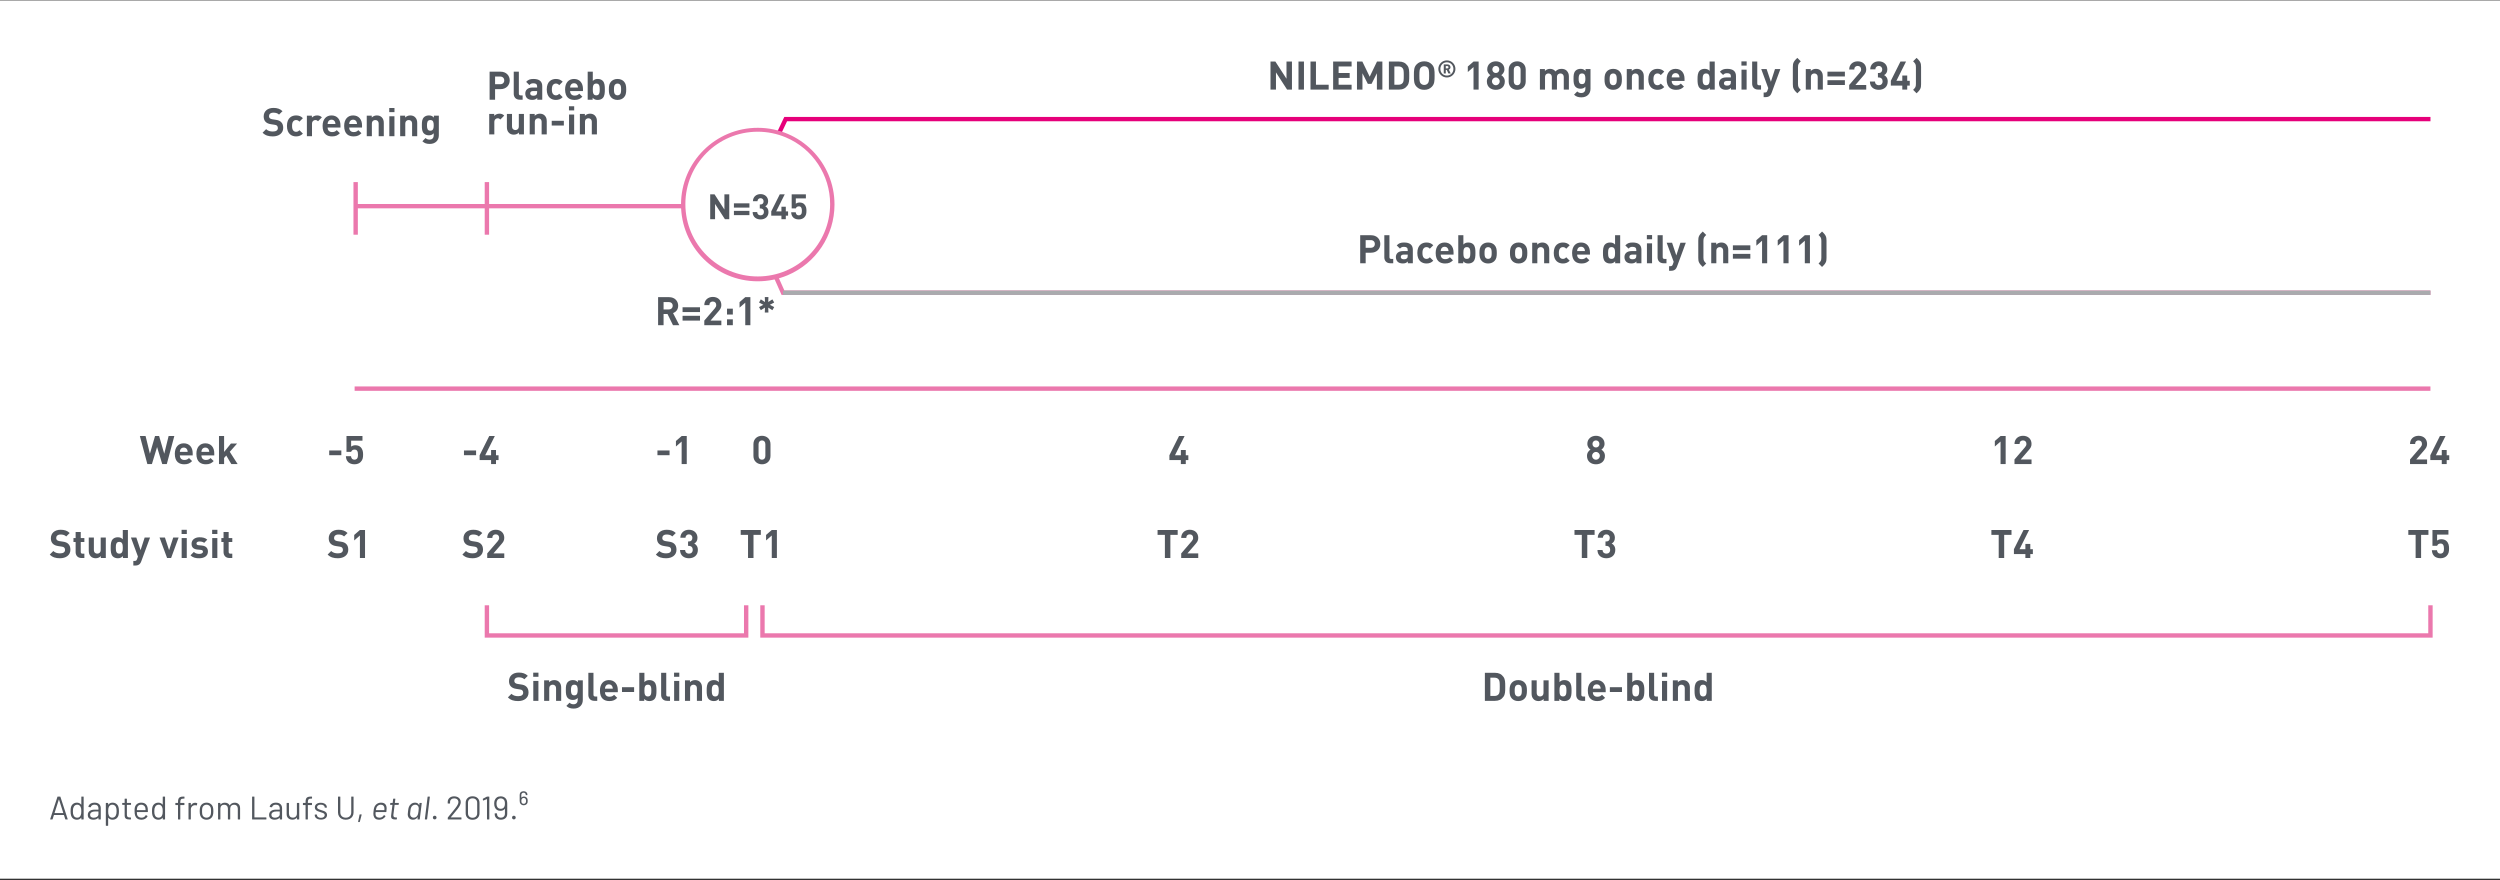 <svg width="1224" height="431" viewBox="0 0 1224 431" fill="none" xmlns="http://www.w3.org/2000/svg">
<rect x="0" y="0" width="1224" height="431" fill="#333333" stroke="none"/>
<g id="diagram-study-nilemdo-serenity">
<rect width="1224" height="430" transform="translate(0 0.206)" fill="white"/>
<g id="Diagram">
<g id="Frame 83">
<g id="Study visit">
<path id="Double-blind" d="M736.962 336.266C736.962 338.541 736.943 339.948 736.095 341.124C735.112 342.493 733.82 343.129 731.951 343.129H726.996V329.404H731.951C733.82 329.404 735.112 330.04 736.095 331.409C736.943 332.585 736.962 333.992 736.962 336.266ZM734.283 336.266C734.283 334.107 734.225 333.24 733.724 332.642C733.281 332.083 732.625 331.794 731.719 331.794H729.676V340.739H731.719C732.625 340.739 733.281 340.449 733.724 339.89C734.225 339.293 734.283 338.425 734.283 336.266ZM747.587 338.098C747.587 339.91 747.375 341.066 746.45 342.011C745.814 342.666 744.811 343.245 743.327 343.245C741.843 343.245 740.86 342.666 740.224 342.011C739.318 341.047 739.086 339.91 739.086 338.098C739.086 336.286 739.318 335.168 740.224 334.204C740.86 333.548 741.843 332.97 743.327 332.97C744.811 332.97 745.814 333.529 746.45 334.204C747.356 335.168 747.587 336.286 747.587 338.098ZM745.081 338.098C745.081 337.076 745.024 336.17 744.503 335.669C744.214 335.38 743.828 335.225 743.327 335.225C742.845 335.225 742.46 335.38 742.171 335.669C741.65 336.17 741.592 337.076 741.592 338.098C741.592 339.139 741.65 340.045 742.171 340.546C742.46 340.835 742.845 340.989 743.327 340.989C743.828 340.989 744.214 340.835 744.503 340.546C745.024 340.045 745.081 339.139 745.081 338.098ZM758.208 343.129H755.76V342.204C755.105 342.898 754.179 343.245 753.254 343.245C752.252 343.245 751.442 342.917 750.883 342.358C750.073 341.548 749.861 340.604 749.861 339.505V333.086H752.367V339.158C752.367 340.527 753.235 340.989 754.025 340.989C754.815 340.989 755.702 340.527 755.702 339.158V333.086H758.208V343.129ZM769.432 338.098C769.432 339.794 769.355 341.355 768.391 342.339C767.832 342.917 766.945 343.245 765.962 343.245C764.882 343.245 764.15 342.955 763.456 342.184V343.129H761.027V329.404H763.533V333.973C764.169 333.24 764.94 332.97 765.962 332.97C766.964 332.97 767.832 333.298 768.391 333.876C769.355 334.859 769.432 336.421 769.432 338.098ZM766.926 338.098C766.926 336.478 766.733 335.225 765.229 335.225C763.726 335.225 763.533 336.478 763.533 338.098C763.533 339.717 763.726 340.989 765.229 340.989C766.733 340.989 766.926 339.717 766.926 338.098ZM776.074 343.129H774.647C772.585 343.129 771.717 341.683 771.717 340.257V329.404H774.223V340.102C774.223 340.7 774.474 341.008 775.11 341.008H776.074V343.129ZM786.145 338.888H779.86C779.86 340.199 780.631 341.124 782.058 341.124C783.157 341.124 783.696 340.796 784.333 340.18L785.855 341.664C784.834 342.705 783.851 343.245 782.039 343.245C779.668 343.245 777.393 342.165 777.393 338.098C777.393 334.821 779.166 332.97 781.769 332.97C784.564 332.97 786.145 334.975 786.145 337.828V338.888ZM783.677 337.172C783.658 336.729 783.619 336.459 783.446 336.093C783.176 335.495 782.617 335.052 781.769 335.052C780.921 335.052 780.362 335.495 780.092 336.093C779.918 336.459 779.88 336.729 779.86 337.172H783.677ZM794.122 338.792H788.185V336.459H794.122V338.792ZM805.067 338.098C805.067 339.794 804.99 341.355 804.026 342.339C803.467 342.917 802.58 343.245 801.597 343.245C800.518 343.245 799.785 342.955 799.091 342.184V343.129H796.663V329.404H799.168V333.973C799.805 333.24 800.576 332.97 801.597 332.97C802.6 332.97 803.467 333.298 804.026 333.876C804.99 334.859 805.067 336.421 805.067 338.098ZM802.561 338.098C802.561 336.478 802.368 335.225 800.865 335.225C799.361 335.225 799.168 336.478 799.168 338.098C799.168 339.717 799.361 340.989 800.865 340.989C802.368 340.989 802.561 339.717 802.561 338.098ZM811.709 343.129H810.283C808.22 343.129 807.353 341.683 807.353 340.257V329.404H809.859V340.102C809.859 340.7 810.109 341.008 810.745 341.008H811.709V343.129ZM816.224 343.129H813.718V333.375H816.224V343.129ZM816.243 331.37H813.679V329.327H816.243V331.37ZM827.373 343.129H824.867V337.057C824.867 335.688 824 335.225 823.209 335.225C822.419 335.225 821.532 335.688 821.532 337.057V343.129H819.026V333.086H821.475V334.011C822.13 333.317 823.055 332.97 823.98 332.97C824.983 332.97 825.792 333.298 826.352 333.857C827.161 334.666 827.373 335.611 827.373 336.71V343.129ZM838.076 343.129H835.628V342.184C834.934 342.955 834.202 343.245 833.142 343.245C832.139 343.245 831.252 342.917 830.693 342.339C829.73 341.355 829.652 339.794 829.652 338.098C829.652 336.421 829.73 334.859 830.693 333.876C831.252 333.298 832.12 332.97 833.122 332.97C834.144 332.97 834.915 333.24 835.57 333.973V329.404H838.076V343.129ZM835.57 338.098C835.57 336.478 835.358 335.225 833.855 335.225C832.351 335.225 832.158 336.478 832.158 338.098C832.158 339.717 832.351 340.989 833.855 340.989C835.358 340.989 835.57 339.717 835.57 338.098Z" fill="#52575E"/>
<path id="Single-blind" d="M258.77 339.081C258.77 341.741 256.572 343.245 253.681 343.245C251.599 343.245 250.018 342.801 248.669 341.433L250.404 339.698C251.271 340.565 252.447 340.854 253.7 340.854C255.3 340.854 256.148 340.237 256.148 339.139C256.148 338.676 256.013 338.29 255.724 338.001C255.454 337.751 255.184 337.635 254.491 337.539L252.852 337.288C251.638 337.115 250.809 336.748 250.192 336.151C249.536 335.515 249.209 334.609 249.209 333.452C249.209 331.004 251.021 329.288 253.989 329.288C255.878 329.288 257.247 329.751 258.423 330.888L256.727 332.565C255.878 331.736 254.818 331.621 253.912 331.621C252.486 331.621 251.811 332.411 251.811 333.356C251.811 333.722 251.907 334.069 252.197 334.339C252.466 334.589 252.871 334.782 253.45 334.859L255.088 335.11C256.341 335.283 257.112 335.611 257.71 336.189C258.442 336.864 258.77 337.847 258.77 339.081ZM263.605 343.129H261.099V333.375H263.605V343.129ZM263.624 331.37H261.06V329.327H263.624V331.37ZM274.754 343.129H272.248V337.057C272.248 335.688 271.381 335.225 270.591 335.225C269.8 335.225 268.913 335.688 268.913 337.057V343.129H266.408V333.086H268.856V334.011C269.511 333.317 270.436 332.97 271.362 332.97C272.364 332.97 273.174 333.298 273.733 333.857C274.542 334.666 274.754 335.611 274.754 336.71V343.129ZM285.342 342.763C285.342 345.172 283.626 346.926 280.927 346.926C279.385 346.926 278.325 346.618 277.284 345.616L278.846 344.035C279.405 344.575 279.964 344.806 280.812 344.806C282.315 344.806 282.836 343.746 282.836 342.724V341.702C282.18 342.435 281.429 342.705 280.446 342.705C279.462 342.705 278.614 342.377 278.055 341.818C277.111 340.874 277.034 339.582 277.034 337.828C277.034 336.074 277.111 334.801 278.055 333.857C278.614 333.298 279.482 332.97 280.465 332.97C281.525 332.97 282.219 333.259 282.913 334.03V333.086H285.342V342.763ZM282.836 337.828C282.836 336.498 282.662 335.225 281.178 335.225C279.694 335.225 279.54 336.498 279.54 337.828C279.54 339.158 279.694 340.449 281.178 340.449C282.662 340.449 282.836 339.158 282.836 337.828ZM292.41 343.129H290.984C288.921 343.129 288.054 341.683 288.054 340.257V329.404H290.56V340.102C290.56 340.7 290.81 341.008 291.446 341.008H292.41V343.129ZM302.481 338.888H296.197C296.197 340.199 296.968 341.124 298.394 341.124C299.493 341.124 300.033 340.796 300.669 340.18L302.192 341.664C301.17 342.705 300.187 343.245 298.375 343.245C296.004 343.245 293.729 342.165 293.729 338.098C293.729 334.821 295.503 332.97 298.105 332.97C300.9 332.97 302.481 334.975 302.481 337.828V338.888ZM300.014 337.172C299.994 336.729 299.956 336.459 299.782 336.093C299.512 335.495 298.953 335.052 298.105 335.052C297.257 335.052 296.698 335.495 296.428 336.093C296.255 336.459 296.216 336.729 296.197 337.172H300.014ZM310.459 338.792H304.521V336.459H310.459V338.792ZM321.404 338.098C321.404 339.794 321.326 341.355 320.363 342.339C319.804 342.917 318.917 343.245 317.934 343.245C316.854 343.245 316.122 342.955 315.428 342.184V343.129H312.999V329.404H315.505V333.973C316.141 333.24 316.912 332.97 317.934 332.97C318.936 332.97 319.804 333.298 320.363 333.876C321.326 334.859 321.404 336.421 321.404 338.098ZM318.898 338.098C318.898 336.478 318.705 335.225 317.201 335.225C315.698 335.225 315.505 336.478 315.505 338.098C315.505 339.717 315.698 340.989 317.201 340.989C318.705 340.989 318.898 339.717 318.898 338.098ZM328.046 343.129H326.619C324.557 343.129 323.689 341.683 323.689 340.257V329.404H326.195V340.102C326.195 340.7 326.446 341.008 327.082 341.008H328.046V343.129ZM332.56 343.129H330.054V333.375H332.56V343.129ZM332.579 331.37H330.016V329.327H332.579V331.37ZM343.71 343.129H341.204V337.057C341.204 335.688 340.336 335.225 339.546 335.225C338.755 335.225 337.869 335.688 337.869 337.057V343.129H335.363V333.086H337.811V334.011C338.466 333.317 339.392 332.97 340.317 332.97C341.319 332.97 342.129 333.298 342.688 333.857C343.498 334.666 343.71 335.611 343.71 336.71V343.129ZM354.413 343.129H351.965V342.184C351.271 342.955 350.538 343.245 349.478 343.245C348.476 343.245 347.589 342.917 347.03 342.339C346.066 341.355 345.989 339.794 345.989 338.098C345.989 336.421 346.066 334.859 347.03 333.876C347.589 333.298 348.456 332.97 349.459 332.97C350.48 332.97 351.251 333.24 351.907 333.973V329.404H354.413V343.129ZM351.907 338.098C351.907 336.478 351.695 335.225 350.191 335.225C348.688 335.225 348.495 336.478 348.495 338.098C348.495 339.717 348.688 340.989 350.191 340.989C351.695 340.989 351.907 339.717 351.907 338.098Z" fill="#52575E"/>
<path id="Path 451" d="M1191.01 312.192H372.232V296.346H374.379V310.056H1188.88V296.346H1191.02V312.192H1191.01Z" fill="#EB78AD"/>
<path id="Path 452" d="M366.392 312.192H237.316V296.346H239.463V310.056H364.256V296.346H366.402V312.192H366.392Z" fill="#EB78AD"/>
<g id="Numbers">
<path id="S1" d="M170.51 269.158C170.51 271.818 168.313 273.322 165.421 273.322C163.339 273.322 161.759 272.878 160.409 271.51L162.144 269.775C163.012 270.642 164.187 270.931 165.44 270.931C167.04 270.931 167.889 270.315 167.889 269.216C167.889 268.753 167.754 268.368 167.464 268.078C167.195 267.828 166.925 267.712 166.231 267.616L164.592 267.365C163.378 267.192 162.549 266.825 161.932 266.228C161.277 265.592 160.949 264.686 160.949 263.529C160.949 261.081 162.761 259.365 165.73 259.365C167.619 259.365 168.987 259.828 170.163 260.965L168.467 262.642C167.619 261.814 166.558 261.698 165.652 261.698C164.226 261.698 163.551 262.488 163.551 263.433C163.551 263.799 163.648 264.146 163.937 264.416C164.207 264.667 164.612 264.859 165.19 264.936L166.828 265.187C168.081 265.36 168.852 265.688 169.45 266.266C170.182 266.941 170.51 267.924 170.51 269.158ZM178.719 273.206H176.213V262.18L173.417 264.609V261.91L176.213 259.481H178.719V273.206Z" fill="#52575E"/>
<path id="S2" d="M236.485 269.158C236.485 271.818 234.287 273.322 231.396 273.322C229.314 273.322 227.733 272.878 226.384 271.51L228.119 269.775C228.986 270.642 230.162 270.931 231.415 270.931C233.015 270.931 233.863 270.315 233.863 269.216C233.863 268.753 233.728 268.368 233.439 268.078C233.169 267.828 232.899 267.712 232.205 267.616L230.567 267.365C229.352 267.192 228.524 266.825 227.907 266.228C227.251 265.592 226.924 264.686 226.924 263.529C226.924 261.081 228.736 259.365 231.704 259.365C233.593 259.365 234.962 259.828 236.138 260.965L234.441 262.642C233.593 261.814 232.533 261.698 231.627 261.698C230.201 261.698 229.526 262.488 229.526 263.433C229.526 263.799 229.622 264.146 229.911 264.416C230.181 264.667 230.586 264.859 231.164 264.936L232.803 265.187C234.056 265.36 234.827 265.688 235.425 266.266C236.157 266.941 236.485 267.924 236.485 269.158ZM246.891 273.206H238.544V270.951L243.671 264.994C244.173 264.397 244.385 263.973 244.385 263.336C244.385 262.315 243.787 261.621 242.727 261.621C241.898 261.621 241.05 262.045 241.05 263.375H238.544C238.544 260.869 240.375 259.365 242.727 259.365C245.156 259.365 246.891 260.888 246.891 263.356C246.891 264.686 246.37 265.399 245.426 266.498L241.59 270.951H246.891V273.206Z" fill="#52575E"/>
<path id="S3" d="M331.211 269.158C331.211 271.818 329.014 273.322 326.122 273.322C324.04 273.322 322.46 272.878 321.11 271.51L322.845 269.775C323.713 270.642 324.889 270.931 326.142 270.931C327.742 270.931 328.59 270.315 328.59 269.216C328.59 268.753 328.455 268.368 328.166 268.078C327.896 267.828 327.626 267.712 326.932 267.616L325.293 267.365C324.079 267.192 323.25 266.825 322.633 266.228C321.978 265.592 321.65 264.686 321.65 263.529C321.65 261.081 323.462 259.365 326.431 259.365C328.32 259.365 329.688 259.828 330.864 260.965L329.168 262.642C328.32 261.814 327.26 261.698 326.354 261.698C324.927 261.698 324.252 262.488 324.252 263.433C324.252 263.799 324.349 264.146 324.638 264.416C324.908 264.667 325.313 264.859 325.891 264.936L327.53 265.187C328.782 265.36 329.554 265.688 330.151 266.266C330.884 266.941 331.211 267.924 331.211 269.158ZM341.675 269.235C341.675 271.972 339.67 273.322 337.319 273.322C335.082 273.322 332.981 272.146 332.943 269.274H335.449C335.487 270.507 336.335 271.066 337.319 271.066C338.398 271.066 339.169 270.392 339.169 269.158C339.169 268.021 338.475 267.269 337.241 267.269H336.875V265.091H337.241C338.456 265.091 338.976 264.339 338.976 263.375C338.976 262.218 338.205 261.621 337.299 261.621C336.355 261.621 335.661 262.238 335.603 263.279H333.097C333.155 260.83 334.986 259.365 337.299 259.365C339.728 259.365 341.482 260.985 341.482 263.298C341.482 264.782 340.808 265.63 339.902 266.112C340.885 266.633 341.675 267.577 341.675 269.235Z" fill="#52575E"/>
<path id="T1" d="M372.499 261.871H368.914V273.206H366.234V261.871H362.649V259.481H372.499V261.871ZM380.369 273.206H377.863V262.18L375.068 264.609V261.91L377.863 259.481H380.369V273.206Z" fill="#52575E"/>
<path id="T2" d="M576.595 261.871H573.009V273.206H570.33V261.871H566.744V259.481H576.595V261.871ZM586.663 273.206H578.316V270.951L583.443 264.994C583.945 264.397 584.157 263.973 584.157 263.336C584.157 262.315 583.559 261.621 582.499 261.621C581.67 261.621 580.822 262.045 580.822 263.375H578.316C578.316 260.869 580.147 259.365 582.499 259.365C584.928 259.365 586.663 260.888 586.663 263.356C586.663 264.686 586.142 265.399 585.198 266.498L581.362 270.951H586.663V273.206Z" fill="#52575E"/>
<path id="T3" d="M780.718 261.871H777.132V273.206H774.453V261.871H770.867V259.481H780.718V261.871ZM790.843 269.235C790.843 271.972 788.839 273.322 786.487 273.322C784.251 273.322 782.15 272.146 782.111 269.274H784.617C784.656 270.507 785.504 271.066 786.487 271.066C787.566 271.066 788.338 270.392 788.338 269.158C788.338 268.021 787.644 267.269 786.41 267.269H786.044V265.091H786.41C787.624 265.091 788.145 264.339 788.145 263.375C788.145 262.218 787.374 261.621 786.468 261.621C785.523 261.621 784.829 262.238 784.771 263.279H782.265C782.323 260.83 784.155 259.365 786.468 259.365C788.897 259.365 790.651 260.985 790.651 263.298C790.651 264.782 789.976 265.63 789.07 266.112C790.053 266.633 790.843 267.577 790.843 269.235Z" fill="#52575E"/>
<path id="T4" d="M984.833 261.871H981.247V273.206H978.568V261.871H974.983V259.481H984.833V261.871ZM995.286 271.259H994.033V273.206H991.624V271.259H986.014V268.888L990.718 259.481H993.455L988.752 268.888H991.624V266.324H994.033V268.888H995.286V271.259Z" fill="#52575E"/>
<path id="T5" d="M1188.96 261.871H1185.37V273.206H1182.69V261.871H1179.11V259.481H1188.96V261.871ZM1199.06 268.58C1199.06 270.122 1198.85 271.201 1197.85 272.204C1197.23 272.821 1196.25 273.322 1194.82 273.322C1193.4 273.322 1192.35 272.821 1191.76 272.223C1190.91 271.375 1190.72 270.372 1190.64 269.37H1193.14C1193.28 270.45 1193.78 271.066 1194.82 271.066C1195.3 271.066 1195.71 270.931 1196.02 270.623C1196.46 270.18 1196.56 269.447 1196.56 268.58C1196.56 266.999 1196.09 266.112 1194.88 266.112C1193.86 266.112 1193.4 266.691 1193.22 267.23H1190.93V259.481H1198.75V261.736H1193.2V264.686C1193.57 264.339 1194.34 263.992 1195.27 263.992C1196.4 263.992 1197.27 264.358 1197.83 264.917C1198.91 265.997 1199.06 267.288 1199.06 268.58Z" fill="#52575E"/>
</g>
<path id="Study visit_2" d="M34.467 269.158C34.467 271.818 32.27 273.322 29.378 273.322C27.296 273.322 25.716 272.878 24.366 271.51L26.101 269.775C26.969 270.642 28.145 270.931 29.397 270.931C30.997 270.931 31.846 270.315 31.846 269.216C31.846 268.753 31.711 268.368 31.422 268.078C31.152 267.828 30.882 267.712 30.188 267.616L28.549 267.365C27.335 267.192 26.506 266.825 25.889 266.228C25.234 265.592 24.906 264.686 24.906 263.529C24.906 261.081 26.718 259.365 29.687 259.365C31.576 259.365 32.944 259.828 34.12 260.965L32.424 262.642C31.576 261.814 30.515 261.698 29.61 261.698C28.183 261.698 27.508 262.488 27.508 263.433C27.508 263.799 27.605 264.146 27.894 264.416C28.164 264.667 28.569 264.859 29.147 264.936L30.785 265.187C32.038 265.36 32.809 265.688 33.407 266.266C34.139 266.941 34.467 267.924 34.467 269.158ZM41.307 273.206H39.938C37.895 273.206 37.028 271.76 37.028 270.334V265.36H35.967V263.452H37.028V260.483H39.533V263.452H41.307V265.36H39.533V270.18C39.533 270.758 39.803 271.086 40.401 271.086H41.307V273.206ZM51.804 273.206H49.356V272.281C48.701 272.975 47.775 273.322 46.85 273.322C45.848 273.322 45.038 272.994 44.479 272.435C43.669 271.625 43.458 270.681 43.458 269.582V263.163H45.963V269.235C45.963 270.604 46.831 271.066 47.621 271.066C48.412 271.066 49.298 270.604 49.298 269.235V263.163H51.804V273.206ZM62.623 273.206H60.175V272.262C59.481 273.033 58.748 273.322 57.688 273.322C56.686 273.322 55.799 272.994 55.24 272.416C54.276 271.433 54.199 269.871 54.199 268.175C54.199 266.498 54.276 264.936 55.24 263.953C55.799 263.375 56.667 263.047 57.669 263.047C58.691 263.047 59.462 263.317 60.117 264.05V259.481H62.623V273.206ZM60.117 268.175C60.117 266.556 59.905 265.303 58.401 265.303C56.898 265.303 56.705 266.556 56.705 268.175C56.705 269.794 56.898 271.066 58.401 271.066C59.905 271.066 60.117 269.794 60.117 268.175ZM73.467 263.163L69.168 274.825C68.956 275.384 68.725 275.808 68.417 276.117C67.838 276.695 67.087 276.888 66.258 276.888H65.275V274.633H65.853C66.566 274.633 66.855 274.459 67.106 273.727L67.53 272.493L64.099 263.163H66.74L68.821 269.37L70.826 263.163H73.467ZM87.453 263.163L83.772 273.206H81.805L78.104 263.163H80.745L82.788 269.37L84.813 263.163H87.453ZM91.447 273.206H88.941V263.452H91.447V273.206ZM91.466 261.447H88.902V259.404H91.466V261.447ZM101.806 270.045C101.806 272.262 99.917 273.322 97.546 273.322C95.965 273.322 94.558 273.148 93.266 271.876L94.905 270.237C95.715 271.066 96.813 271.182 97.584 271.182C98.452 271.182 99.358 270.893 99.358 270.141C99.358 269.64 99.107 269.293 98.298 269.216L96.678 269.062C94.905 268.888 93.787 268.098 93.787 266.247C93.787 264.146 95.618 263.047 97.662 263.047C99.242 263.047 100.534 263.336 101.498 264.223L99.955 265.785C99.377 265.264 98.51 265.11 97.623 265.11C96.621 265.11 96.196 265.573 96.196 266.074C96.196 266.575 96.486 266.864 97.237 266.941L98.818 267.095C100.804 267.288 101.806 268.329 101.806 270.045ZM106.413 273.206H103.907V263.452H106.413V273.206ZM106.432 261.447H103.868V259.404H106.432V261.447ZM113.726 273.206H112.357C110.314 273.206 109.447 271.76 109.447 270.334V265.36H108.386V263.452H109.447V260.483H111.952V263.452H113.726V265.36H111.952V270.18C111.952 270.758 112.222 271.086 112.82 271.086H113.726V273.206Z" fill="#52575E"/>
</g>
<g id="Week">
<g id="Numbers_2">
<path id="-5" d="M167.117 222.869H161.18V220.536H167.117V222.869ZM177.773 222.58C177.773 224.122 177.561 225.201 176.559 226.204C175.942 226.821 174.959 227.322 173.532 227.322C172.106 227.322 171.065 226.821 170.467 226.223C169.619 225.375 169.426 224.372 169.349 223.37H171.855C171.99 224.45 172.491 225.066 173.532 225.066C174.014 225.066 174.419 224.931 174.728 224.623C175.171 224.18 175.267 223.447 175.267 222.58C175.267 220.999 174.805 220.112 173.59 220.112C172.569 220.112 172.106 220.691 171.932 221.23H169.638V213.481H177.465V215.736H171.913V218.686C172.279 218.339 173.05 217.992 173.976 217.992C175.113 217.992 175.981 218.358 176.54 218.917C177.619 219.997 177.773 221.288 177.773 222.58Z" fill="#52575E"/>
<path id="-4" d="M233.092 222.869H227.155V220.536H233.092V222.869ZM244.095 225.259H242.842V227.206H240.432V225.259H234.823V222.888L239.526 213.481H242.264L237.56 222.888H240.432V220.324H242.842V222.888H244.095V225.259Z" fill="#52575E"/>
<path id="-1" d="M327.819 222.869H321.881V220.536H327.819V222.869ZM336.238 227.206H333.732V216.18L330.937 218.609V215.91L333.732 213.481H336.238V227.206Z" fill="#52575E"/>
<path id="0" d="M377.229 223.235C377.229 225.857 375.302 227.322 373.066 227.322C370.829 227.322 368.882 225.857 368.882 223.235V217.452C368.882 214.83 370.829 213.365 373.066 213.365C375.302 213.365 377.229 214.83 377.229 217.452V223.235ZM374.723 223.216V217.491C374.723 216.334 374.068 215.621 373.066 215.621C372.063 215.621 371.388 216.334 371.388 217.491V223.216C371.388 224.372 372.063 225.066 373.066 225.066C374.068 225.066 374.723 224.372 374.723 223.216Z" fill="#52575E"/>
<path id="4" d="M581.807 225.259H580.554V227.206H578.145V225.259H572.535V222.888L577.239 213.481H579.976L575.272 222.888H578.145V220.324H580.554V222.888H581.807V225.259Z" fill="#52575E"/>
<path id="8" d="M785.779 223.216C785.779 225.876 783.813 227.322 781.384 227.322C778.955 227.322 776.989 225.876 776.989 223.216C776.989 221.539 777.953 220.633 778.704 220.132C778.01 219.65 777.162 218.744 777.162 217.279C777.162 214.85 779.09 213.365 781.384 213.365C783.678 213.365 785.586 214.85 785.586 217.279C785.586 218.744 784.738 219.65 784.044 220.132C784.796 220.633 785.779 221.539 785.779 223.216ZM783.273 223.177C783.273 222.117 782.444 221.269 781.384 221.269C780.324 221.269 779.495 222.117 779.495 223.177C779.495 224.237 780.324 225.066 781.384 225.066C782.444 225.066 783.273 224.237 783.273 223.177ZM783.08 217.356C783.08 216.373 782.367 215.621 781.384 215.621C780.401 215.621 779.668 216.373 779.668 217.356C779.668 218.358 780.401 219.091 781.384 219.091C782.367 219.091 783.08 218.358 783.08 217.356Z" fill="#52575E"/>
<path id="12" d="M981.974 227.206H979.468V216.18L976.673 218.609V215.91L979.468 213.481H981.974V227.206ZM994.638 227.206H986.291V224.951L991.419 218.994C991.92 218.397 992.132 217.973 992.132 217.336C992.132 216.315 991.535 215.621 990.474 215.621C989.646 215.621 988.797 216.045 988.797 217.375H986.291C986.291 214.869 988.123 213.365 990.474 213.365C992.903 213.365 994.638 214.888 994.638 217.356C994.638 218.686 994.118 219.399 993.173 220.498L989.337 224.951H994.638V227.206Z" fill="#52575E"/>
<path id="24" d="M1188.3 227.206H1179.95V224.951L1185.08 218.994C1185.58 218.397 1185.79 217.973 1185.79 217.336C1185.79 216.315 1185.19 215.621 1184.13 215.621C1183.3 215.621 1182.46 216.045 1182.46 217.375H1179.95C1179.95 214.869 1181.78 213.365 1184.13 213.365C1186.56 213.365 1188.3 214.888 1188.3 217.356C1188.3 218.686 1187.78 219.399 1186.83 220.498L1183 224.951H1188.3V227.206ZM1199.15 225.259H1197.9V227.206H1195.49V225.259H1189.88V222.888L1194.58 213.481H1197.32L1192.61 222.888H1195.49V220.324H1197.9V222.888H1199.15V225.259Z" fill="#52575E"/>
</g>
<path id="Week_2" d="M85.347 213.481L81.665 227.206H79.429L76.904 218.879L74.379 227.206H72.142L68.48 213.481H71.275L73.395 222.136L75.901 213.481H77.906L80.412 222.136L82.552 213.481H85.347ZM94.343 222.965H88.059C88.059 224.276 88.83 225.201 90.256 225.201C91.355 225.201 91.895 224.874 92.531 224.257L94.054 225.741C93.032 226.782 92.049 227.322 90.237 227.322C87.866 227.322 85.591 226.242 85.591 222.175C85.591 218.898 87.365 217.047 89.967 217.047C92.762 217.047 94.343 219.052 94.343 221.905V222.965ZM91.876 221.25C91.856 220.806 91.818 220.536 91.644 220.17C91.374 219.573 90.815 219.129 89.967 219.129C89.119 219.129 88.56 219.573 88.29 220.17C88.117 220.536 88.078 220.806 88.059 221.25H91.876ZM104.904 222.965H98.62C98.62 224.276 99.391 225.201 100.817 225.201C101.916 225.201 102.456 224.874 103.092 224.257L104.615 225.741C103.593 226.782 102.61 227.322 100.798 227.322C98.427 227.322 96.152 226.242 96.152 222.175C96.152 218.898 97.925 217.047 100.528 217.047C103.323 217.047 104.904 219.052 104.904 221.905V222.965ZM102.436 221.25C102.417 220.806 102.378 220.536 102.205 220.17C101.935 219.573 101.376 219.129 100.528 219.129C99.68 219.129 99.121 219.573 98.851 220.17C98.677 220.536 98.639 220.806 98.62 221.25H102.436ZM116.351 227.206H113.248L110.78 223.023L109.72 224.218V227.206H107.214V213.481H109.72V221.269L113.055 217.163H116.081L112.496 221.211L116.351 227.206Z" fill="#52575E"/>
<path id="Line 61" d="M1189.94 191.348H173.625V189.202H1189.94V191.348Z" fill="#EB78AD"/>
</g>
<g id="Screening">
<g id="Lines">
<path id="Path 447" d="M365.423 101.404L363.492 100.483L383.994 57.235H1189.96V59.382H385.346L365.423 101.414V101.404Z" fill="#E6007A"/>
<path id="Path 448" d="M1189.95 144.396H382.661L382.377 143.759L363.747 102.011H173.617V99.865H365.139L365.423 100.502L384.053 142.25H1189.95V144.396Z" fill="#EB78AD"/>
<path id="Line 62" d="M175.203 114.909H173.057V89.154H175.203V114.909Z" fill="#EB78AD"/>
<path id="Line 63" d="M239.463 114.909H237.316V89.154H239.463V114.909Z" fill="#EB78AD"/>
<path id="Line 64" d="M362.935 114.909H360.436V89.154H362.935V114.909Z" fill="#EB78AD"/>
<path id="Line 65" d="M1189.94 144.396H383.365V142.25H1189.95V144.396H1189.94Z" fill="#A9ABAE"/>
</g>
<g id="Participants">
<path id="Path 449" d="M407.562 100.032C407.562 120.259 391.166 136.654 370.939 136.654C350.712 136.654 334.316 120.259 334.316 100.032C334.316 79.805 350.712 63.409 370.939 63.409C391.166 63.409 407.562 79.805 407.562 100.032Z" fill="white"/>
<path id="Path 450" d="M370.95 137.723C350.194 137.693 333.396 120.847 333.426 100.1C333.455 79.344 350.301 62.547 371.048 62.576C391.804 62.606 408.602 79.452 408.572 100.198C408.553 115.281 399.517 128.893 385.621 134.763C380.975 136.723 375.987 137.732 370.95 137.723ZM370.95 64.487C351.379 64.517 335.543 80.402 335.562 99.963C335.592 119.534 351.477 135.371 371.038 135.351C390.609 135.322 406.446 119.436 406.426 99.875C406.406 85.655 397.88 72.817 384.778 67.28C380.397 65.428 375.693 64.477 370.94 64.487H370.95Z" fill="#EB78AD"/>
<path id="N=345" d="M357.049 107.33H354.925L350.094 99.844V107.33H347.713V95.133H349.837L354.668 102.602V95.133H357.049V107.33ZM366.915 101.626H359.326V99.536H366.915V101.626ZM366.915 105.343H359.326V103.253H366.915V105.343ZM376.25 103.801C376.25 106.234 374.469 107.433 372.379 107.433C370.392 107.433 368.525 106.388 368.49 103.835H370.717C370.752 104.932 371.505 105.429 372.379 105.429C373.338 105.429 374.024 104.829 374.024 103.733C374.024 102.722 373.407 102.054 372.31 102.054H371.985V100.118H372.31C373.39 100.118 373.852 99.45 373.852 98.594C373.852 97.566 373.167 97.035 372.362 97.035C371.522 97.035 370.906 97.583 370.854 98.508H368.627C368.679 96.332 370.306 95.031 372.362 95.031C374.52 95.031 376.079 96.469 376.079 98.525C376.079 99.844 375.48 100.598 374.674 101.026C375.548 101.489 376.25 102.328 376.25 103.801ZM385.843 105.6H384.729V107.33H382.588V105.6H377.603V103.493L381.783 95.133H384.216L380.036 103.493H382.588V101.215H384.729V103.493H385.843V105.6ZM394.836 103.219C394.836 104.589 394.647 105.549 393.757 106.439C393.209 106.987 392.335 107.433 391.067 107.433C389.8 107.433 388.875 106.987 388.343 106.456C387.59 105.703 387.418 104.812 387.35 103.921H389.577C389.697 104.88 390.142 105.429 391.067 105.429C391.495 105.429 391.855 105.309 392.129 105.035C392.523 104.641 392.609 103.99 392.609 103.219C392.609 101.814 392.198 101.026 391.119 101.026C390.211 101.026 389.8 101.54 389.645 102.02H387.607V95.133H394.562V97.138H389.628V99.758C389.954 99.45 390.639 99.142 391.461 99.142C392.472 99.142 393.243 99.467 393.74 99.964C394.699 100.923 394.836 102.071 394.836 103.219Z" fill="#52575E"/>
</g>
<path id="R=2:1*" d="M332.596 159.213H329.492L326.813 153.738H324.885V159.213H322.205V145.488H327.584C330.379 145.488 332.036 147.396 332.036 149.69C332.036 151.618 330.861 152.813 329.531 153.295L332.596 159.213ZM329.357 149.69C329.357 148.63 328.586 147.878 327.41 147.878H324.885V151.502H327.41C328.586 151.502 329.357 150.75 329.357 149.69ZM342.721 152.794H334.182V150.442H342.721V152.794ZM342.721 156.977H334.182V154.625H342.721V156.977ZM353.169 159.213H344.822V156.958L349.95 151.001C350.451 150.403 350.663 149.979 350.663 149.343C350.663 148.322 350.065 147.628 349.005 147.628C348.176 147.628 347.328 148.052 347.328 149.382H344.822C344.822 146.876 346.653 145.372 349.005 145.372C351.434 145.372 353.169 146.895 353.169 149.363C353.169 150.693 352.648 151.406 351.704 152.505L347.868 156.958H353.169V159.213ZM358.797 153.989H355.944V151.136H358.797V153.989ZM358.797 159.213H355.944V156.36H358.797V159.213ZM367.386 159.213H364.881V148.187L362.085 150.616V147.917L364.881 145.488H367.386V159.213ZM379.048 150.346L378.161 151.869L376.137 150.596L376.215 153.006H374.441L374.537 150.596L372.494 151.869L371.627 150.346L373.747 149.228L371.627 148.11L372.494 146.567L374.537 147.859L374.441 145.449H376.215L376.137 147.859L378.161 146.567L379.048 148.11L376.908 149.228L379.048 150.346Z" fill="#52575E"/>
<path id="Placebo once daily (n=111)" d="M675.8 119.445C675.8 121.778 674.123 123.724 671.27 123.724H668.629V128.891H665.95V115.166H671.27C674.123 115.166 675.8 117.113 675.8 119.445ZM673.12 119.445C673.12 118.327 672.349 117.556 671.135 117.556H668.629V121.315H671.135C672.349 121.315 673.12 120.563 673.12 119.445ZM682.121 128.891H680.695C678.632 128.891 677.765 127.445 677.765 126.018V115.166H680.271V125.864C680.271 126.462 680.521 126.77 681.157 126.77H682.121V128.891ZM691.725 128.891H689.277V128.023C688.602 128.698 687.966 128.987 686.809 128.987C685.672 128.987 684.824 128.679 684.245 128.1C683.706 127.541 683.417 126.732 683.417 125.845C683.417 124.245 684.515 122.934 686.886 122.934H689.219V122.433C689.219 121.334 688.679 120.852 687.349 120.852C686.443 120.852 685.961 121.103 685.421 121.72L683.841 120.158C684.824 119.079 685.768 118.732 687.445 118.732C690.279 118.732 691.725 119.927 691.725 122.279V128.891ZM689.219 125.19V124.65H687.31C686.308 124.65 685.826 125.055 685.826 125.806C685.826 126.5 686.308 126.944 687.349 126.944C687.966 126.944 688.409 126.867 688.833 126.462C689.122 126.211 689.219 125.826 689.219 125.19ZM701.733 127.638C700.846 128.563 699.805 129.006 698.417 129.006C696.412 129.006 693.926 127.927 693.926 123.859C693.926 119.792 696.412 118.732 698.417 118.732C699.805 118.732 700.846 119.156 701.733 120.081L700.036 121.778C699.516 121.219 699.073 120.987 698.417 120.987C697.82 120.987 697.357 121.199 696.991 121.643C696.605 122.125 696.432 122.799 696.432 123.859C696.432 124.92 696.605 125.614 696.991 126.096C697.357 126.539 697.82 126.751 698.417 126.751C699.073 126.751 699.516 126.52 700.036 125.961L701.733 127.638ZM711.657 124.65H705.373C705.373 125.961 706.144 126.886 707.57 126.886C708.669 126.886 709.209 126.558 709.845 125.941L711.368 127.426C710.346 128.467 709.363 129.006 707.551 129.006C705.18 129.006 702.905 127.927 702.905 123.859C702.905 120.582 704.679 118.732 707.281 118.732C710.076 118.732 711.657 120.737 711.657 123.59V124.65ZM709.189 122.934C709.17 122.491 709.132 122.221 708.958 121.855C708.688 121.257 708.129 120.814 707.281 120.814C706.433 120.814 705.874 121.257 705.604 121.855C705.43 122.221 705.392 122.491 705.373 122.934H709.189ZM722.372 123.859C722.372 125.556 722.295 127.117 721.331 128.1C720.772 128.679 719.885 129.006 718.902 129.006C717.822 129.006 717.09 128.717 716.396 127.946V128.891H713.967V115.166H716.473V119.734C717.109 119.002 717.88 118.732 718.902 118.732C719.904 118.732 720.772 119.06 721.331 119.638C722.295 120.621 722.372 122.182 722.372 123.859ZM719.866 123.859C719.866 122.24 719.673 120.987 718.169 120.987C716.666 120.987 716.473 122.24 716.473 123.859C716.473 125.479 716.666 126.751 718.169 126.751C719.673 126.751 719.866 125.479 719.866 123.859ZM732.831 123.859C732.831 125.671 732.619 126.828 731.693 127.773C731.057 128.428 730.055 129.006 728.571 129.006C727.086 129.006 726.103 128.428 725.467 127.773C724.561 126.809 724.33 125.671 724.33 123.859C724.33 122.047 724.561 120.929 725.467 119.966C726.103 119.31 727.086 118.732 728.571 118.732C730.055 118.732 731.057 119.291 731.693 119.966C732.599 120.929 732.831 122.047 732.831 123.859ZM730.325 123.859C730.325 122.838 730.267 121.932 729.746 121.431C729.457 121.141 729.072 120.987 728.571 120.987C728.089 120.987 727.703 121.141 727.414 121.431C726.893 121.932 726.836 122.838 726.836 123.859C726.836 124.9 726.893 125.806 727.414 126.308C727.703 126.597 728.089 126.751 728.571 126.751C729.072 126.751 729.457 126.597 729.746 126.308C730.267 125.806 730.325 124.9 730.325 123.859ZM747.778 123.859C747.778 125.671 747.565 126.828 746.64 127.773C746.004 128.428 745.002 129.006 743.517 129.006C742.033 129.006 741.05 128.428 740.414 127.773C739.508 126.809 739.277 125.671 739.277 123.859C739.277 122.047 739.508 120.929 740.414 119.966C741.05 119.31 742.033 118.732 743.517 118.732C745.002 118.732 746.004 119.291 746.64 119.966C747.546 120.929 747.778 122.047 747.778 123.859ZM745.272 123.859C745.272 122.838 745.214 121.932 744.693 121.431C744.404 121.141 744.019 120.987 743.517 120.987C743.035 120.987 742.65 121.141 742.361 121.431C741.84 121.932 741.783 122.838 741.783 123.859C741.783 124.9 741.84 125.806 742.361 126.308C742.65 126.597 743.035 126.751 743.517 126.751C744.019 126.751 744.404 126.597 744.693 126.308C745.214 125.806 745.272 124.9 745.272 123.859ZM758.514 128.891H756.008V122.818C756.008 121.45 755.141 120.987 754.35 120.987C753.56 120.987 752.673 121.45 752.673 122.818V128.891H750.167V118.848H752.615V119.773C753.271 119.079 754.196 118.732 755.121 118.732C756.124 118.732 756.933 119.06 757.492 119.619C758.302 120.428 758.514 121.373 758.514 122.472V128.891ZM768.523 127.638C767.636 128.563 766.596 129.006 765.208 129.006C763.203 129.006 760.716 127.927 760.716 123.859C760.716 119.792 763.203 118.732 765.208 118.732C766.596 118.732 767.636 119.156 768.523 120.081L766.827 121.778C766.306 121.219 765.863 120.987 765.208 120.987C764.61 120.987 764.147 121.199 763.781 121.643C763.396 122.125 763.222 122.799 763.222 123.859C763.222 124.92 763.396 125.614 763.781 126.096C764.147 126.539 764.61 126.751 765.208 126.751C765.863 126.751 766.306 126.52 766.827 125.961L768.523 127.638ZM778.447 124.65H772.163C772.163 125.961 772.934 126.886 774.361 126.886C775.459 126.886 775.999 126.558 776.635 125.941L778.158 127.426C777.136 128.467 776.153 129.006 774.341 129.006C771.97 129.006 769.696 127.927 769.696 123.859C769.696 120.582 771.469 118.732 774.071 118.732C776.867 118.732 778.447 120.737 778.447 123.59V124.65ZM775.98 122.934C775.961 122.491 775.922 122.221 775.748 121.855C775.479 121.257 774.92 120.814 774.071 120.814C773.223 120.814 772.664 121.257 772.394 121.855C772.221 122.221 772.182 122.491 772.163 122.934H775.98ZM793.238 128.891H790.789V127.946C790.096 128.717 789.363 129.006 788.303 129.006C787.3 129.006 786.414 128.679 785.855 128.1C784.891 127.117 784.814 125.556 784.814 123.859C784.814 122.182 784.891 120.621 785.855 119.638C786.414 119.06 787.281 118.732 788.284 118.732C789.305 118.732 790.076 119.002 790.732 119.734V115.166H793.238V128.891ZM790.732 123.859C790.732 122.24 790.52 120.987 789.016 120.987C787.512 120.987 787.32 122.24 787.32 123.859C787.32 125.479 787.512 126.751 789.016 126.751C790.52 126.751 790.732 125.479 790.732 123.859ZM803.638 128.891H801.19V128.023C800.515 128.698 799.879 128.987 798.723 128.987C797.585 128.987 796.737 128.679 796.159 128.1C795.619 127.541 795.33 126.732 795.33 125.845C795.33 124.245 796.429 122.934 798.8 122.934H801.132V122.433C801.132 121.334 800.593 120.852 799.262 120.852C798.356 120.852 797.875 121.103 797.335 121.72L795.754 120.158C796.737 119.079 797.682 118.732 799.359 118.732C802.193 118.732 803.638 119.927 803.638 122.279V128.891ZM801.132 125.19V124.65H799.224C798.222 124.65 797.74 125.055 797.74 125.806C797.74 126.5 798.222 126.944 799.262 126.944C799.879 126.944 800.323 126.867 800.747 126.462C801.036 126.211 801.132 125.826 801.132 125.19ZM808.846 128.891H806.34V119.137H808.846V128.891ZM808.866 117.132H806.302V115.089H808.866V117.132ZM815.909 128.891H814.483C812.42 128.891 811.553 127.445 811.553 126.018V115.166H814.059V125.864C814.059 126.462 814.309 126.77 814.945 126.77H815.909V128.891ZM825.372 118.848L821.074 130.51C820.862 131.069 820.63 131.493 820.322 131.801C819.744 132.38 818.992 132.572 818.163 132.572H817.18V130.317H817.758C818.471 130.317 818.761 130.144 819.011 129.411L819.435 128.177L816.004 118.848H818.645L820.727 125.055L822.732 118.848H825.372ZM831.475 126.23V117.826C831.475 116.978 831.533 116.091 831.976 115.339C832.4 114.587 832.998 114.009 833.672 113.354L835.369 115.05C834.906 115.513 834.617 115.763 834.289 116.322C834.096 116.689 834 117.209 834 117.942V126.115C834 126.847 834.096 127.368 834.289 127.734C834.617 128.293 834.906 128.544 835.369 129.006L833.672 130.703C832.998 130.047 832.4 129.469 831.976 128.717C831.513 127.946 831.475 127.098 831.475 126.23ZM846.162 128.891H843.656V122.818C843.656 121.45 842.789 120.987 841.999 120.987C841.208 120.987 840.321 121.45 840.321 122.818V128.891H837.816V118.848H840.264V119.773C840.919 119.079 841.844 118.732 842.77 118.732C843.772 118.732 844.582 119.06 845.141 119.619C845.95 120.428 846.162 121.373 846.162 122.472V128.891ZM856.962 122.472H848.422V120.12H856.962V122.472ZM856.962 126.655H848.422V124.303H856.962V126.655ZM865.212 128.891H862.706V117.864L859.911 120.293V117.595L862.706 115.166H865.212V128.891ZM875.678 128.891H873.172V117.864L870.377 120.293V117.595L873.172 115.166H875.678V128.891ZM886.145 128.891H883.639V117.864L880.844 120.293V117.595L883.639 115.166H886.145V128.891ZM894.26 126.23C894.26 127.098 894.221 127.946 893.758 128.717C893.334 129.469 892.737 130.047 892.062 130.703L890.366 129.006C890.828 128.544 891.118 128.293 891.445 127.734C891.638 127.368 891.734 126.847 891.734 126.115V117.942C891.734 117.209 891.638 116.689 891.445 116.322C891.118 115.763 890.828 115.513 890.366 115.05L892.062 113.354C892.737 114.009 893.334 114.587 893.758 115.339C894.202 116.091 894.26 116.978 894.26 117.826V126.23Z" fill="#52575E"/>
<path id="NILEMDO&#194;&#174; 180 mg once daily (n=234)" d="M632.543 43.866H630.153L624.717 35.442V43.866H622.037V30.141H624.428L629.864 38.546V30.141H632.543V43.866ZM638.421 43.866H635.742V30.141H638.421V43.866ZM650.521 43.866H641.615V30.141H644.295V41.476H650.521V43.866ZM661.744 43.866H652.703V30.141H661.744V32.532H655.383V35.751H660.799V38.141H655.383V41.476H661.744V43.866ZM676.808 43.866H674.128V35.866L671.507 41.071H669.695L667.054 35.866V43.866H664.374V30.141H667.015L670.601 37.563L674.167 30.141H676.808V43.866ZM689.965 37.004C689.965 39.278 689.946 40.686 689.098 41.861C688.114 43.23 686.823 43.866 684.953 43.866H679.999V30.141H684.953C686.823 30.141 688.114 30.777 689.098 32.146C689.946 33.322 689.965 34.729 689.965 37.004ZM687.286 37.004C687.286 34.845 687.228 33.977 686.727 33.38C686.283 32.821 685.628 32.532 684.722 32.532H682.678V41.476H684.722C685.628 41.476 686.283 41.187 686.727 40.628C687.228 40.03 687.286 39.163 687.286 37.004ZM702.383 37.004C702.383 39.625 702.344 41.167 700.975 42.536C700.05 43.461 698.894 43.982 697.313 43.982C695.732 43.982 694.556 43.461 693.631 42.536C692.262 41.167 692.243 39.625 692.243 37.004C692.243 34.382 692.262 32.84 693.631 31.471C694.556 30.546 695.732 30.026 697.313 30.026C698.894 30.026 700.05 30.546 700.975 31.471C702.344 32.84 702.383 34.382 702.383 37.004ZM699.703 37.004C699.703 34.382 699.53 33.727 699.029 33.148C698.643 32.705 698.045 32.416 697.313 32.416C696.58 32.416 695.983 32.705 695.578 33.148C695.077 33.727 694.923 34.382 694.923 37.004C694.923 39.625 695.077 40.261 695.578 40.84C695.983 41.283 696.58 41.592 697.313 41.592C698.045 41.592 698.643 41.283 699.029 40.84C699.53 40.261 699.703 39.625 699.703 37.004ZM712.579 33.749C712.579 36.062 710.705 37.936 708.392 37.936C706.079 37.936 704.205 36.062 704.205 33.749C704.205 31.436 706.079 29.562 708.392 29.562C710.705 29.562 712.579 31.436 712.579 33.749ZM711.584 33.749C711.584 31.887 710.196 30.499 708.392 30.499C706.588 30.499 705.2 31.887 705.2 33.749C705.2 35.611 706.588 36.999 708.392 36.999C710.196 36.999 711.584 35.611 711.584 33.749ZM710.277 35.969H709.144L708.334 34.246H707.86V35.969H706.865V31.517H708.681C709.583 31.517 710.162 32.176 710.162 32.916C710.162 33.529 709.769 33.922 709.341 34.096L710.277 35.969ZM709.167 32.916C709.167 32.604 708.924 32.338 708.554 32.338H707.86V33.494H708.554C708.924 33.494 709.167 33.228 709.167 32.916ZM723.939 43.866H721.433V32.84L718.638 35.269V32.57L721.433 30.141H723.939V43.866ZM736.757 39.876C736.757 42.536 734.791 43.982 732.362 43.982C729.933 43.982 727.967 42.536 727.967 39.876C727.967 38.199 728.931 37.293 729.683 36.792C728.989 36.31 728.141 35.404 728.141 33.939C728.141 31.51 730.068 30.026 732.362 30.026C734.656 30.026 736.564 31.51 736.564 33.939C736.564 35.404 735.716 36.31 735.022 36.792C735.774 37.293 736.757 38.199 736.757 39.876ZM734.251 39.837C734.251 38.777 733.422 37.929 732.362 37.929C731.302 37.929 730.473 38.777 730.473 39.837C730.473 40.898 731.302 41.727 732.362 41.727C733.422 41.727 734.251 40.898 734.251 39.837ZM734.058 34.016C734.058 33.033 733.345 32.281 732.362 32.281C731.379 32.281 730.646 33.033 730.646 34.016C730.646 35.018 731.379 35.751 732.362 35.751C733.345 35.751 734.058 35.018 734.058 34.016ZM746.992 39.895C746.992 42.517 745.065 43.982 742.829 43.982C740.593 43.982 738.646 42.517 738.646 39.895V34.112C738.646 31.491 740.593 30.026 742.829 30.026C745.065 30.026 746.992 31.491 746.992 34.112V39.895ZM744.486 39.876V34.151C744.486 32.994 743.831 32.281 742.829 32.281C741.826 32.281 741.152 32.994 741.152 34.151V39.876C741.152 41.033 741.826 41.727 742.829 41.727C743.831 41.727 744.486 41.033 744.486 39.876ZM768.127 43.866H765.621V37.794C765.621 36.425 764.754 35.963 763.963 35.963C763.192 35.963 762.286 36.425 762.286 37.736V43.866H759.78V37.794C759.78 36.425 758.913 35.963 758.123 35.963C757.332 35.963 756.446 36.425 756.446 37.794V43.866H753.94V33.823H756.388V34.748C757.043 34.074 757.968 33.707 758.894 33.707C760.012 33.707 760.918 34.112 761.554 34.98C762.402 34.093 763.308 33.707 764.561 33.707C765.563 33.707 766.469 34.035 767.028 34.594C767.838 35.404 768.127 36.348 768.127 37.447V43.866ZM778.71 43.5C778.71 45.91 776.994 47.664 774.295 47.664C772.753 47.664 771.693 47.355 770.652 46.353L772.213 44.772C772.772 45.312 773.331 45.543 774.18 45.543C775.683 45.543 776.204 44.483 776.204 43.461V42.44C775.548 43.172 774.796 43.442 773.813 43.442C772.83 43.442 771.982 43.114 771.423 42.555C770.478 41.611 770.401 40.319 770.401 38.565C770.401 36.811 770.478 35.539 771.423 34.594C771.982 34.035 772.849 33.707 773.833 33.707C774.893 33.707 775.587 33.997 776.281 34.768V33.823H778.71V43.5ZM776.204 38.565C776.204 37.235 776.03 35.963 774.546 35.963C773.061 35.963 772.907 37.235 772.907 38.565C772.907 39.895 773.061 41.187 774.546 41.187C776.03 41.187 776.204 39.895 776.204 38.565ZM794.075 38.835C794.075 40.647 793.863 41.804 792.938 42.748C792.302 43.404 791.299 43.982 789.815 43.982C788.331 43.982 787.348 43.404 786.711 42.748C785.805 41.784 785.574 40.647 785.574 38.835C785.574 37.023 785.805 35.905 786.711 34.941C787.348 34.286 788.331 33.707 789.815 33.707C791.299 33.707 792.302 34.267 792.938 34.941C793.844 35.905 794.075 37.023 794.075 38.835ZM791.569 38.835C791.569 37.813 791.511 36.907 790.991 36.406C790.702 36.117 790.316 35.963 789.815 35.963C789.333 35.963 788.948 36.117 788.658 36.406C788.138 36.907 788.08 37.813 788.08 38.835C788.08 39.876 788.138 40.782 788.658 41.283C788.948 41.572 789.333 41.727 789.815 41.727C790.316 41.727 790.702 41.572 790.991 41.283C791.511 40.782 791.569 39.876 791.569 38.835ZM804.812 43.866H802.306V37.794C802.306 36.425 801.438 35.963 800.648 35.963C799.857 35.963 798.971 36.425 798.971 37.794V43.866H796.465V33.823H798.913V34.748C799.568 34.054 800.494 33.707 801.419 33.707C802.421 33.707 803.231 34.035 803.79 34.594C804.6 35.404 804.812 36.348 804.812 37.447V43.866ZM814.821 42.613C813.934 43.538 812.893 43.982 811.505 43.982C809.5 43.982 807.014 42.902 807.014 38.835C807.014 34.768 809.5 33.707 811.505 33.707C812.893 33.707 813.934 34.132 814.821 35.057L813.124 36.753C812.604 36.194 812.161 35.963 811.505 35.963C810.908 35.963 810.445 36.175 810.079 36.618C809.693 37.1 809.52 37.775 809.52 38.835C809.52 39.895 809.693 40.589 810.079 41.071C810.445 41.514 810.908 41.727 811.505 41.727C812.161 41.727 812.604 41.495 813.124 40.936L814.821 42.613ZM824.745 39.625H818.461C818.461 40.936 819.232 41.861 820.658 41.861C821.757 41.861 822.297 41.534 822.933 40.917L824.456 42.401C823.434 43.442 822.451 43.982 820.639 43.982C818.268 43.982 815.993 42.902 815.993 38.835C815.993 35.558 817.767 33.707 820.369 33.707C823.164 33.707 824.745 35.712 824.745 38.565V39.625ZM822.277 37.91C822.258 37.466 822.22 37.197 822.046 36.83C821.776 36.233 821.217 35.789 820.369 35.789C819.521 35.789 818.962 36.233 818.692 36.83C818.518 37.197 818.48 37.466 818.461 37.91H822.277ZM839.535 43.866H837.087V42.922C836.393 43.693 835.661 43.982 834.6 43.982C833.598 43.982 832.711 43.654 832.152 43.076C831.188 42.093 831.111 40.531 831.111 38.835C831.111 37.158 831.188 35.596 832.152 34.613C832.711 34.035 833.579 33.707 834.581 33.707C835.603 33.707 836.374 33.977 837.029 34.71V30.141H839.535V43.866ZM837.029 38.835C837.029 37.216 836.817 35.963 835.314 35.963C833.81 35.963 833.617 37.216 833.617 38.835C833.617 40.454 833.81 41.727 835.314 41.727C836.817 41.727 837.029 40.454 837.029 38.835ZM849.936 43.866H847.488V42.999C846.813 43.673 846.177 43.963 845.02 43.963C843.883 43.963 843.035 43.654 842.456 43.076C841.917 42.517 841.628 41.707 841.628 40.821C841.628 39.221 842.726 37.91 845.097 37.91H847.43V37.408C847.43 36.31 846.89 35.828 845.56 35.828C844.654 35.828 844.172 36.078 843.632 36.695L842.052 35.134C843.035 34.054 843.979 33.707 845.656 33.707C848.49 33.707 849.936 34.903 849.936 37.254V43.866ZM847.43 40.165V39.625H845.521C844.519 39.625 844.037 40.03 844.037 40.782C844.037 41.476 844.519 41.919 845.56 41.919C846.177 41.919 846.62 41.842 847.044 41.437C847.333 41.187 847.43 40.801 847.43 40.165ZM855.144 43.866H852.638V34.112H855.144V43.866ZM855.163 32.108H852.599V30.064H855.163V32.108ZM862.207 43.866H860.78C858.718 43.866 857.85 42.42 857.85 40.994V30.141H860.356V40.84C860.356 41.437 860.607 41.746 861.243 41.746H862.207V43.866ZM871.67 33.823L867.371 45.485C867.159 46.044 866.928 46.469 866.62 46.777C866.041 47.355 865.289 47.548 864.461 47.548H863.477V45.293H864.056C864.769 45.293 865.058 45.119 865.309 44.387L865.733 43.153L862.302 33.823H864.942L867.024 40.03L869.029 33.823H871.67ZM877.772 41.206V32.801C877.772 31.953 877.83 31.067 878.273 30.315C878.698 29.563 879.295 28.985 879.97 28.329L881.666 30.026C881.204 30.488 880.914 30.739 880.587 31.298C880.394 31.664 880.298 32.185 880.298 32.917V41.09C880.298 41.823 880.394 42.343 880.587 42.71C880.914 43.269 881.204 43.519 881.666 43.982L879.97 45.678C879.295 45.023 878.698 44.444 878.273 43.693C877.811 42.922 877.772 42.074 877.772 41.206ZM892.46 43.866H889.954V37.794C889.954 36.425 889.086 35.963 888.296 35.963C887.506 35.963 886.619 36.425 886.619 37.794V43.866H884.113V33.823H886.561V34.748C887.217 34.054 888.142 33.707 889.067 33.707C890.07 33.707 890.879 34.035 891.438 34.594C892.248 35.404 892.46 36.348 892.46 37.447V43.866ZM903.259 37.447H894.72V35.095H903.259V37.447ZM903.259 41.63H894.72V39.278H903.259V41.63ZM913.707 43.866H905.36V41.611L910.488 35.654C910.989 35.057 911.201 34.633 911.201 33.997C911.201 32.975 910.603 32.281 909.543 32.281C908.714 32.281 907.866 32.705 907.866 34.035H905.36C905.36 31.529 907.191 30.026 909.543 30.026C911.972 30.026 913.707 31.549 913.707 34.016C913.707 35.346 913.186 36.059 912.242 37.158L908.406 41.611H913.707V43.866ZM924.231 39.895C924.231 42.633 922.226 43.982 919.875 43.982C917.639 43.982 915.537 42.806 915.499 39.934H918.005C918.043 41.167 918.892 41.727 919.875 41.727C920.954 41.727 921.725 41.052 921.725 39.818C921.725 38.681 921.031 37.929 919.798 37.929H919.431V35.751H919.798C921.012 35.751 921.532 34.999 921.532 34.035C921.532 32.879 920.761 32.281 919.855 32.281C918.911 32.281 918.217 32.898 918.159 33.939H915.653C915.711 31.491 917.542 30.026 919.855 30.026C922.284 30.026 924.038 31.645 924.038 33.958C924.038 35.442 923.364 36.291 922.458 36.772C923.441 37.293 924.231 38.237 924.231 39.895ZM935.025 41.919H933.772V43.866H931.363V41.919H925.753V39.548L930.457 30.141H933.194L928.491 39.548H931.363V36.984H933.772V39.548H935.025V41.919ZM940.557 41.206C940.557 42.074 940.519 42.922 940.056 43.693C939.632 44.444 939.034 45.023 938.36 45.678L936.663 43.982C937.126 43.519 937.415 43.269 937.743 42.71C937.936 42.343 938.032 41.823 938.032 41.09V32.917C938.032 32.185 937.936 31.664 937.743 31.298C937.415 30.739 937.126 30.488 936.663 30.026L938.36 28.329C939.034 28.985 939.632 29.563 940.056 30.315C940.499 31.067 940.557 31.953 940.557 32.801V41.206Z" fill="#52575E"/>
<path id="Placebo run-in" d="M249.562 39.369C249.562 41.701 247.885 43.648 245.032 43.648H242.391V48.815H239.711V35.09H245.032C247.885 35.09 249.562 37.036 249.562 39.369ZM246.882 39.369C246.882 38.251 246.111 37.48 244.897 37.48H242.391V41.239H244.897C246.111 41.239 246.882 40.487 246.882 39.369ZM255.883 48.815H254.457C252.394 48.815 251.526 47.369 251.526 45.942V35.09H254.032V45.788C254.032 46.386 254.283 46.694 254.919 46.694H255.883V48.815ZM265.487 48.815H263.038V47.947C262.364 48.622 261.728 48.911 260.571 48.911C259.434 48.911 258.585 48.602 258.007 48.024C257.467 47.465 257.178 46.656 257.178 45.769C257.178 44.169 258.277 42.858 260.648 42.858H262.981V42.357C262.981 41.258 262.441 40.776 261.111 40.776C260.205 40.776 259.723 41.027 259.183 41.644L257.602 40.082C258.585 39.003 259.53 38.656 261.207 38.656C264.041 38.656 265.487 39.851 265.487 42.203V48.815ZM262.981 45.113V44.574H261.072C260.07 44.574 259.588 44.978 259.588 45.73C259.588 46.424 260.07 46.867 261.111 46.867C261.728 46.867 262.171 46.79 262.595 46.386C262.884 46.135 262.981 45.749 262.981 45.113ZM275.495 47.562C274.608 48.487 273.567 48.93 272.179 48.93C270.174 48.93 267.688 47.851 267.688 43.783C267.688 39.716 270.174 38.656 272.179 38.656C273.567 38.656 274.608 39.08 275.495 40.005L273.798 41.701C273.278 41.142 272.834 40.911 272.179 40.911C271.581 40.911 271.119 41.123 270.752 41.566C270.367 42.048 270.193 42.723 270.193 43.783C270.193 44.843 270.367 45.537 270.752 46.019C271.119 46.463 271.581 46.675 272.179 46.675C272.834 46.675 273.278 46.443 273.798 45.884L275.495 47.562ZM285.419 44.574H279.134C279.134 45.884 279.905 46.81 281.332 46.81C282.431 46.81 282.97 46.482 283.607 45.865L285.129 47.349C284.108 48.39 283.125 48.93 281.313 48.93C278.942 48.93 276.667 47.851 276.667 43.783C276.667 40.506 278.44 38.656 281.043 38.656C283.838 38.656 285.419 40.66 285.419 43.513V44.574ZM282.951 42.858C282.932 42.415 282.893 42.145 282.72 41.779C282.45 41.181 281.891 40.738 281.043 40.738C280.195 40.738 279.636 41.181 279.366 41.779C279.192 42.145 279.154 42.415 279.134 42.858H282.951ZM296.133 43.783C296.133 45.48 296.056 47.041 295.093 48.024C294.533 48.602 293.647 48.93 292.664 48.93C291.584 48.93 290.852 48.641 290.158 47.87V48.815H287.729V35.09H290.235V39.658C290.871 38.926 291.642 38.656 292.664 38.656C293.666 38.656 294.533 38.983 295.093 39.562C296.056 40.545 296.133 42.106 296.133 43.783ZM293.627 43.783C293.627 42.164 293.435 40.911 291.931 40.911C290.428 40.911 290.235 42.164 290.235 43.783C290.235 45.403 290.428 46.675 291.931 46.675C293.435 46.675 293.627 45.403 293.627 43.783ZM306.592 43.783C306.592 45.595 306.38 46.752 305.455 47.696C304.819 48.352 303.817 48.93 302.332 48.93C300.848 48.93 299.865 48.352 299.229 47.696C298.323 46.733 298.091 45.595 298.091 43.783C298.091 41.971 298.323 40.853 299.229 39.889C299.865 39.234 300.848 38.656 302.332 38.656C303.817 38.656 304.819 39.215 305.455 39.889C306.361 40.853 306.592 41.971 306.592 43.783ZM304.086 43.783C304.086 42.762 304.029 41.856 303.508 41.354C303.219 41.065 302.833 40.911 302.332 40.911C301.85 40.911 301.465 41.065 301.176 41.354C300.655 41.856 300.597 42.762 300.597 43.783C300.597 44.824 300.655 45.73 301.176 46.231C301.465 46.52 301.85 46.675 302.332 46.675C302.833 46.675 303.219 46.52 303.508 46.231C304.029 45.73 304.086 44.824 304.086 43.783ZM246.863 56.6L244.974 58.509C244.588 58.123 244.261 57.911 243.644 57.911C242.873 57.911 242.024 58.489 242.024 59.762V65.814H239.519V55.771H241.967V56.735C242.449 56.157 243.412 55.656 244.492 55.656C245.475 55.656 246.169 55.906 246.863 56.6ZM256.522 65.814H254.074V64.889C253.418 65.583 252.493 65.93 251.568 65.93C250.566 65.93 249.756 65.602 249.197 65.043C248.387 64.234 248.175 63.289 248.175 62.191V55.771H250.681V61.843C250.681 63.212 251.549 63.675 252.339 63.675C253.129 63.675 254.016 63.212 254.016 61.843V55.771H256.522V65.814ZM267.688 65.814H265.182V59.742C265.182 58.374 264.314 57.911 263.524 57.911C262.734 57.911 261.847 58.374 261.847 59.742V65.814H259.341V55.771H261.789V56.697C262.445 56.003 263.37 55.656 264.295 55.656C265.298 55.656 266.107 55.983 266.666 56.542C267.476 57.352 267.688 58.297 267.688 59.395V65.814ZM276.059 61.477H270.121V59.145H276.059V61.477ZM281.105 65.814H278.599V56.06H281.105V65.814ZM281.124 54.056H278.56V52.012H281.124V54.056ZM292.254 65.814H289.748V59.742C289.748 58.374 288.881 57.911 288.09 57.911C287.3 57.911 286.413 58.374 286.413 59.742V65.814H283.907V55.771H286.356V56.697C287.011 56.003 287.936 55.656 288.861 55.656C289.864 55.656 290.673 55.983 291.233 56.542C292.042 57.352 292.254 58.297 292.254 59.395V65.814Z" fill="#52575E"/>
<path id="Screening_2" d="M138.661 62.623C138.661 65.283 136.463 66.787 133.572 66.787C131.49 66.787 129.909 66.343 128.56 64.975L130.295 63.24C131.162 64.107 132.338 64.396 133.591 64.396C135.191 64.396 136.039 63.779 136.039 62.681C136.039 62.218 135.904 61.833 135.615 61.543C135.345 61.293 135.075 61.177 134.381 61.081L132.743 60.83C131.528 60.657 130.699 60.29 130.082 59.693C129.427 59.057 129.099 58.151 129.099 56.994C129.099 54.546 130.911 52.83 133.88 52.83C135.769 52.83 137.138 53.293 138.314 54.43L136.617 56.107C135.769 55.278 134.709 55.163 133.803 55.163C132.376 55.163 131.702 55.953 131.702 56.898C131.702 57.264 131.798 57.611 132.087 57.881C132.357 58.131 132.762 58.324 133.34 58.401L134.979 58.652C136.232 58.825 137.003 59.153 137.6 59.731C138.333 60.406 138.661 61.389 138.661 62.623ZM148.295 65.418C147.409 66.343 146.368 66.787 144.98 66.787C142.975 66.787 140.488 65.707 140.488 61.64C140.488 57.572 142.975 56.512 144.98 56.512C146.368 56.512 147.409 56.936 148.295 57.861L146.599 59.558C146.079 58.999 145.635 58.767 144.98 58.767C144.382 58.767 143.92 58.98 143.553 59.423C143.168 59.905 142.994 60.58 142.994 61.64C142.994 62.7 143.168 63.394 143.553 63.876C143.92 64.319 144.382 64.531 144.98 64.531C145.635 64.531 146.079 64.3 146.599 63.741L148.295 65.418ZM157.596 57.457L155.707 59.365C155.321 58.98 154.993 58.767 154.377 58.767C153.605 58.767 152.757 59.346 152.757 60.618V66.671H150.251V56.628H152.699V57.592C153.181 57.013 154.145 56.512 155.225 56.512C156.208 56.512 156.902 56.763 157.596 57.457ZM166.691 62.43H160.406C160.406 63.741 161.177 64.666 162.604 64.666C163.703 64.666 164.242 64.338 164.879 63.722L166.401 65.206C165.38 66.247 164.397 66.787 162.585 66.787C160.214 66.787 157.939 65.707 157.939 61.64C157.939 58.363 159.712 56.512 162.315 56.512C165.11 56.512 166.691 58.517 166.691 61.37V62.43ZM164.223 60.714C164.204 60.271 164.165 60.001 163.992 59.635C163.722 59.037 163.163 58.594 162.315 58.594C161.467 58.594 160.908 59.037 160.638 59.635C160.464 60.001 160.426 60.271 160.406 60.714H164.223ZM177.251 62.43H170.967C170.967 63.741 171.738 64.666 173.165 64.666C174.263 64.666 174.803 64.338 175.439 63.722L176.962 65.206C175.94 66.247 174.957 66.787 173.145 66.787C170.774 66.787 168.5 65.707 168.5 61.64C168.5 58.363 170.273 56.512 172.875 56.512C175.671 56.512 177.251 58.517 177.251 61.37V62.43ZM174.784 60.714C174.765 60.271 174.726 60.001 174.553 59.635C174.283 59.037 173.724 58.594 172.875 58.594C172.027 58.594 171.468 59.037 171.198 59.635C171.025 60.001 170.986 60.271 170.967 60.714H174.784ZM187.908 66.671H185.402V60.599C185.402 59.23 184.535 58.767 183.745 58.767C182.954 58.767 182.068 59.23 182.068 60.599V66.671H179.562V56.628H182.01V57.553C182.665 56.859 183.59 56.512 184.516 56.512C185.518 56.512 186.328 56.84 186.887 57.399C187.696 58.209 187.908 59.153 187.908 60.252V66.671ZM193.118 66.671H190.612V56.917H193.118V66.671ZM193.137 54.912H190.573V52.869H193.137V54.912ZM204.267 66.671H201.761V60.599C201.761 59.23 200.894 58.767 200.103 58.767C199.313 58.767 198.426 59.23 198.426 60.599V66.671H195.92V56.628H198.368V57.553C199.024 56.859 199.949 56.512 200.874 56.512C201.877 56.512 202.686 56.84 203.245 57.399C204.055 58.209 204.267 59.153 204.267 60.252V66.671ZM214.855 66.305C214.855 68.714 213.139 70.468 210.44 70.468C208.898 70.468 207.838 70.16 206.797 69.158L208.358 67.577C208.917 68.117 209.476 68.348 210.325 68.348C211.828 68.348 212.349 67.288 212.349 66.266V65.244C211.693 65.977 210.941 66.247 209.958 66.247C208.975 66.247 208.127 65.919 207.568 65.36C206.624 64.415 206.546 63.124 206.546 61.37C206.546 59.616 206.624 58.343 207.568 57.399C208.127 56.84 208.995 56.512 209.978 56.512C211.038 56.512 211.732 56.801 212.426 57.572V56.628H214.855V66.305ZM212.349 61.37C212.349 60.04 212.175 58.767 210.691 58.767C209.207 58.767 209.052 60.04 209.052 61.37C209.052 62.7 209.207 63.992 210.691 63.992C212.175 63.992 212.349 62.7 212.349 61.37Z" fill="#52575E"/>
</g>
</g>
</g>
<g id="Template-TextBlock">
<g id="Text">
<g id="element-Paragraph">
<path id="Nulla consequat massa quis enim. Donec pede justo, fringilla vel, aliquet nec, vulputate eget, arcu." d="M32.144 401.206C32.048 401.206 31.984 401.163 31.952 401.078L31.312 399.062C31.301 399.03 31.28 399.014 31.248 399.014H26.464C26.432 399.014 26.411 399.03 26.4 399.062L25.76 401.078C25.728 401.163 25.664 401.206 25.568 401.206H24.704C24.587 401.206 24.544 401.147 24.576 401.03L28.112 390.134C28.144 390.049 28.208 390.006 28.304 390.006H29.392C29.488 390.006 29.552 390.049 29.584 390.134L33.136 401.03L33.152 401.094C33.152 401.169 33.104 401.206 33.008 401.206H32.144ZM26.72 398.006C26.709 398.027 26.709 398.049 26.72 398.07C26.741 398.081 26.763 398.086 26.784 398.086H30.912C30.933 398.086 30.949 398.081 30.96 398.07C30.981 398.049 30.987 398.027 30.976 398.006L28.896 391.478C28.885 391.457 28.869 391.446 28.848 391.446C28.827 391.446 28.811 391.457 28.8 391.478L26.72 398.006ZM39.82 390.166C39.82 390.059 39.873 390.006 39.98 390.006H40.796C40.902 390.006 40.956 390.059 40.956 390.166V401.046C40.956 401.153 40.902 401.206 40.796 401.206H39.98C39.873 401.206 39.82 401.153 39.82 401.046V400.374C39.82 400.353 39.809 400.342 39.788 400.342C39.777 400.331 39.761 400.337 39.74 400.358C39.505 400.667 39.212 400.907 38.86 401.078C38.518 401.249 38.134 401.334 37.708 401.334C36.961 401.334 36.332 401.142 35.82 400.758C35.318 400.374 34.972 399.851 34.78 399.19C34.63 398.71 34.556 398.033 34.556 397.158C34.556 396.273 34.62 395.611 34.748 395.174C34.94 394.491 35.292 393.958 35.804 393.574C36.316 393.179 36.95 392.982 37.708 392.982C38.124 392.982 38.508 393.067 38.86 393.238C39.212 393.398 39.505 393.633 39.74 393.942C39.761 393.963 39.777 393.974 39.788 393.974C39.809 393.963 39.82 393.947 39.82 393.926V390.166ZM39.532 399.11C39.628 398.897 39.697 398.646 39.74 398.358C39.782 398.07 39.804 397.67 39.804 397.158C39.804 396.646 39.782 396.246 39.74 395.958C39.697 395.659 39.622 395.398 39.516 395.174C39.388 394.811 39.174 394.523 38.876 394.31C38.588 394.086 38.241 393.974 37.836 393.974C37.409 393.974 37.041 394.081 36.732 394.294C36.422 394.507 36.198 394.79 36.06 395.142C35.932 395.377 35.836 395.643 35.772 395.942C35.718 396.23 35.692 396.635 35.692 397.158C35.692 397.659 35.713 398.054 35.756 398.342C35.798 398.619 35.873 398.87 35.98 399.094C36.108 399.478 36.332 399.782 36.652 400.006C36.982 400.23 37.372 400.342 37.82 400.342C38.246 400.342 38.604 400.23 38.892 400.006C39.18 399.782 39.393 399.483 39.532 399.11ZM46.33 392.982C47.29 392.982 48.031 393.227 48.554 393.718C49.077 394.209 49.338 394.859 49.338 395.67V401.046C49.338 401.153 49.285 401.206 49.178 401.206H48.362C48.255 401.206 48.202 401.153 48.202 401.046V400.39C48.202 400.369 48.191 400.353 48.17 400.342C48.159 400.331 48.143 400.337 48.122 400.358C47.855 400.678 47.509 400.923 47.082 401.094C46.655 401.254 46.181 401.334 45.658 401.334C44.901 401.334 44.266 401.142 43.754 400.758C43.242 400.374 42.986 399.787 42.986 398.998C42.986 398.198 43.274 397.569 43.85 397.11C44.437 396.641 45.247 396.406 46.282 396.406H48.138C48.181 396.406 48.202 396.385 48.202 396.342V395.734C48.202 395.19 48.047 394.763 47.738 394.454C47.439 394.134 46.97 393.974 46.33 393.974C45.818 393.974 45.402 394.075 45.082 394.278C44.762 394.47 44.565 394.742 44.49 395.094C44.458 395.201 44.394 395.249 44.298 395.238L43.434 395.126C43.317 395.105 43.269 395.062 43.29 394.998C43.375 394.401 43.695 393.915 44.25 393.542C44.805 393.169 45.498 392.982 46.33 392.982ZM45.882 400.358C46.511 400.358 47.055 400.203 47.514 399.894C47.973 399.574 48.202 399.147 48.202 398.614V397.366C48.202 397.323 48.181 397.302 48.138 397.302H46.458C45.754 397.302 45.189 397.446 44.762 397.734C44.335 398.022 44.122 398.422 44.122 398.934C44.122 399.403 44.282 399.761 44.602 400.006C44.933 400.241 45.359 400.358 45.882 400.358ZM57.99 395.126C58.15 395.638 58.23 396.315 58.23 397.158C58.23 398.011 58.16 398.673 58.022 399.142C57.83 399.825 57.478 400.363 56.966 400.758C56.465 401.142 55.83 401.334 55.062 401.334C54.646 401.334 54.262 401.254 53.91 401.094C53.558 400.923 53.264 400.683 53.03 400.374C53.008 400.353 52.987 400.347 52.966 400.358C52.955 400.358 52.95 400.369 52.95 400.39V404.15C52.95 404.257 52.897 404.31 52.79 404.31H51.974C51.867 404.31 51.814 404.257 51.814 404.15V393.27C51.814 393.163 51.867 393.11 51.974 393.11H52.79C52.897 393.11 52.95 393.163 52.95 393.27V393.942C52.95 393.963 52.955 393.979 52.966 393.99C52.987 393.99 53.008 393.979 53.03 393.958C53.264 393.649 53.553 393.409 53.894 393.238C54.246 393.067 54.635 392.982 55.062 392.982C55.809 392.982 56.432 393.174 56.934 393.558C57.446 393.942 57.798 394.465 57.99 395.126ZM56.726 399.174C56.843 398.939 56.928 398.678 56.982 398.39C57.046 398.091 57.078 397.681 57.078 397.158C57.078 396.657 57.056 396.267 57.014 395.99C56.971 395.702 56.897 395.446 56.79 395.222C56.662 394.838 56.432 394.534 56.102 394.31C55.782 394.086 55.398 393.974 54.95 393.974C54.523 393.974 54.166 394.086 53.878 394.31C53.59 394.534 53.377 394.833 53.238 395.206C53.142 395.419 53.072 395.67 53.03 395.958C52.987 396.246 52.966 396.646 52.966 397.158C52.966 397.67 52.987 398.075 53.03 398.374C53.072 398.662 53.147 398.918 53.254 399.142C53.382 399.505 53.59 399.798 53.878 400.022C54.176 400.235 54.529 400.342 54.934 400.342C55.361 400.342 55.728 400.235 56.038 400.022C56.358 399.809 56.587 399.526 56.726 399.174ZM64.162 393.894C64.162 394.001 64.109 394.054 64.002 394.054H62.194C62.151 394.054 62.13 394.075 62.13 394.118V398.838C62.13 399.35 62.242 399.713 62.466 399.926C62.701 400.129 63.063 400.23 63.554 400.23H63.954C64.061 400.23 64.114 400.283 64.114 400.39V401.046C64.114 401.153 64.061 401.206 63.954 401.206C63.826 401.217 63.629 401.222 63.362 401.222C62.594 401.222 62.013 401.078 61.618 400.79C61.223 400.502 61.026 399.969 61.026 399.19V394.118C61.026 394.075 61.005 394.054 60.962 394.054H59.986C59.879 394.054 59.826 394.001 59.826 393.894V393.27C59.826 393.163 59.879 393.11 59.986 393.11H60.962C61.005 393.11 61.026 393.089 61.026 393.046V391.19C61.026 391.083 61.079 391.03 61.186 391.03H61.97C62.077 391.03 62.13 391.083 62.13 391.19V393.046C62.13 393.089 62.151 393.11 62.194 393.11H64.002C64.109 393.11 64.162 393.163 64.162 393.27V393.894ZM72.332 395.798C72.374 396.097 72.396 396.47 72.396 396.918V397.43C72.396 397.537 72.342 397.59 72.236 397.59H67.068C67.025 397.59 67.004 397.611 67.004 397.654C67.025 398.241 67.057 398.619 67.1 398.79C67.217 399.27 67.468 399.649 67.852 399.926C68.236 400.203 68.726 400.342 69.324 400.342C69.772 400.342 70.166 400.241 70.508 400.038C70.849 399.835 71.116 399.547 71.308 399.174C71.372 399.078 71.446 399.057 71.532 399.11L72.156 399.478C72.241 399.531 72.262 399.606 72.22 399.702C71.953 400.214 71.553 400.619 71.02 400.918C70.486 401.206 69.873 401.35 69.18 401.35C68.422 401.339 67.788 401.158 67.276 400.806C66.764 400.454 66.396 399.963 66.172 399.334C65.98 398.822 65.884 398.086 65.884 397.126C65.884 396.678 65.889 396.315 65.9 396.038C65.921 395.75 65.964 395.494 66.028 395.27C66.209 394.577 66.572 394.022 67.116 393.606C67.67 393.19 68.337 392.982 69.116 392.982C70.086 392.982 70.833 393.227 71.356 393.718C71.878 394.209 72.204 394.902 72.332 395.798ZM69.116 393.974C68.593 393.974 68.156 394.113 67.804 394.39C67.462 394.657 67.238 395.019 67.132 395.478C67.068 395.702 67.025 396.065 67.004 396.566C67.004 396.609 67.025 396.63 67.068 396.63H71.212C71.254 396.63 71.276 396.609 71.276 396.566C71.254 396.086 71.222 395.745 71.18 395.542C71.062 395.062 70.822 394.683 70.46 394.406C70.108 394.118 69.66 393.974 69.116 393.974ZM79.679 390.166C79.679 390.059 79.732 390.006 79.839 390.006H80.655C80.762 390.006 80.815 390.059 80.815 390.166V401.046C80.815 401.153 80.762 401.206 80.655 401.206H79.839C79.732 401.206 79.679 401.153 79.679 401.046V400.374C79.679 400.353 79.668 400.342 79.647 400.342C79.636 400.331 79.62 400.337 79.599 400.358C79.364 400.667 79.071 400.907 78.719 401.078C78.378 401.249 77.994 401.334 77.567 401.334C76.82 401.334 76.191 401.142 75.679 400.758C75.178 400.374 74.831 399.851 74.639 399.19C74.49 398.71 74.415 398.033 74.415 397.158C74.415 396.273 74.479 395.611 74.607 395.174C74.799 394.491 75.151 393.958 75.663 393.574C76.175 393.179 76.81 392.982 77.567 392.982C77.983 392.982 78.367 393.067 78.719 393.238C79.071 393.398 79.364 393.633 79.599 393.942C79.62 393.963 79.636 393.974 79.647 393.974C79.668 393.963 79.679 393.947 79.679 393.926V390.166ZM79.391 399.11C79.487 398.897 79.556 398.646 79.599 398.358C79.642 398.07 79.663 397.67 79.663 397.158C79.663 396.646 79.642 396.246 79.599 395.958C79.556 395.659 79.482 395.398 79.375 395.174C79.247 394.811 79.034 394.523 78.735 394.31C78.447 394.086 78.1 393.974 77.695 393.974C77.268 393.974 76.9 394.081 76.591 394.294C76.282 394.507 76.058 394.79 75.919 395.142C75.791 395.377 75.695 395.643 75.631 395.942C75.578 396.23 75.551 396.635 75.551 397.158C75.551 397.659 75.572 398.054 75.615 398.342C75.658 398.619 75.732 398.87 75.839 399.094C75.967 399.478 76.191 399.782 76.511 400.006C76.842 400.23 77.231 400.342 77.679 400.342C78.106 400.342 78.463 400.23 78.751 400.006C79.039 399.782 79.252 399.483 79.391 399.11ZM89.793 390.998C89.206 390.998 88.806 391.131 88.593 391.398C88.379 391.654 88.272 392.097 88.272 392.726V393.046C88.272 393.089 88.294 393.11 88.337 393.11H90.129C90.235 393.11 90.288 393.163 90.288 393.27V393.99C90.288 394.097 90.235 394.15 90.129 394.15H88.337C88.294 394.15 88.272 394.171 88.272 394.214V401.046C88.272 401.153 88.219 401.206 88.112 401.206H87.312C87.206 401.206 87.153 401.153 87.153 401.046V394.214C87.153 394.171 87.131 394.15 87.088 394.15H86.016C85.91 394.15 85.856 394.097 85.856 393.99V393.27C85.856 393.163 85.91 393.11 86.016 393.11H87.088C87.131 393.11 87.153 393.089 87.153 393.046V392.662C87.153 392.001 87.227 391.483 87.376 391.11C87.526 390.726 87.782 390.449 88.144 390.278C88.518 390.097 89.035 390.006 89.697 390.006H90.16C90.267 390.006 90.32 390.059 90.32 390.166V390.838C90.32 390.945 90.267 390.998 90.16 390.998H89.793ZM95.56 393.03C95.912 393.03 96.216 393.099 96.472 393.238C96.557 393.281 96.589 393.35 96.568 393.446L96.392 394.23C96.36 394.337 96.29 394.369 96.184 394.326C96.002 394.251 95.794 394.214 95.56 394.214L95.352 394.23C94.797 394.251 94.338 394.459 93.976 394.854C93.613 395.238 93.432 395.729 93.432 396.326V401.046C93.432 401.153 93.378 401.206 93.272 401.206H92.456C92.349 401.206 92.296 401.153 92.296 401.046V393.27C92.296 393.163 92.349 393.11 92.456 393.11H93.272C93.378 393.11 93.432 393.163 93.432 393.27V394.246C93.432 394.278 93.437 394.299 93.448 394.31C93.469 394.31 93.485 394.299 93.496 394.278C93.72 393.883 94.002 393.579 94.344 393.366C94.696 393.142 95.101 393.03 95.56 393.03ZM101.134 401.334C100.366 401.334 99.704 401.137 99.15 400.742C98.595 400.347 98.211 399.803 97.998 399.11C97.848 398.619 97.774 397.963 97.774 397.142C97.774 396.321 97.848 395.67 97.998 395.19C98.2 394.507 98.579 393.969 99.134 393.574C99.688 393.179 100.36 392.982 101.15 392.982C101.907 392.982 102.558 393.179 103.102 393.574C103.656 393.969 104.035 394.502 104.238 395.174C104.387 395.633 104.462 396.289 104.462 397.142C104.462 398.006 104.387 398.662 104.238 399.11C104.035 399.803 103.656 400.347 103.102 400.742C102.558 401.137 101.902 401.334 101.134 401.334ZM101.134 400.342C101.646 400.342 102.083 400.203 102.446 399.926C102.808 399.638 103.054 399.254 103.182 398.774C103.278 398.39 103.326 397.851 103.326 397.158C103.326 396.454 103.283 395.915 103.198 395.542C103.07 395.062 102.819 394.683 102.446 394.406C102.083 394.118 101.64 393.974 101.118 393.974C100.595 393.974 100.152 394.118 99.79 394.406C99.427 394.683 99.182 395.062 99.054 395.542C98.968 395.915 98.926 396.454 98.926 397.158C98.926 397.862 98.968 398.401 99.054 398.774C99.171 399.254 99.411 399.638 99.774 399.926C100.147 400.203 100.6 400.342 101.134 400.342ZM114.956 392.998C115.756 392.998 116.386 393.238 116.844 393.718C117.314 394.198 117.548 394.854 117.548 395.686V401.046C117.548 401.153 117.495 401.206 117.388 401.206H116.588C116.482 401.206 116.428 401.153 116.428 401.046V395.91C116.428 395.323 116.258 394.859 115.916 394.518C115.586 394.166 115.148 393.99 114.604 393.99C114.039 393.99 113.58 394.161 113.228 394.502C112.887 394.843 112.716 395.302 112.716 395.878V401.046C112.716 401.153 112.663 401.206 112.556 401.206H111.74C111.634 401.206 111.58 401.153 111.58 401.046V395.91C111.58 395.323 111.415 394.859 111.084 394.518C110.754 394.166 110.311 393.99 109.756 393.99C109.191 393.99 108.738 394.161 108.396 394.502C108.066 394.843 107.9 395.302 107.9 395.878V401.046C107.9 401.153 107.847 401.206 107.74 401.206H106.924C106.818 401.206 106.764 401.153 106.764 401.046V393.27C106.764 393.163 106.818 393.11 106.924 393.11H107.74C107.847 393.11 107.9 393.163 107.9 393.27V393.91C107.9 393.931 107.906 393.947 107.916 393.958C107.938 393.958 107.959 393.947 107.98 393.926C108.215 393.617 108.514 393.387 108.876 393.238C109.25 393.078 109.66 392.998 110.108 392.998C110.663 392.998 111.138 393.11 111.532 393.334C111.927 393.558 112.226 393.883 112.428 394.31C112.45 394.363 112.476 394.363 112.508 394.31C112.743 393.873 113.074 393.547 113.5 393.334C113.927 393.11 114.412 392.998 114.956 392.998ZM123.586 401.206C123.479 401.206 123.426 401.153 123.426 401.046V390.166C123.426 390.059 123.479 390.006 123.586 390.006H124.402C124.509 390.006 124.562 390.059 124.562 390.166V400.15C124.562 400.193 124.583 400.214 124.626 400.214H130.274C130.381 400.214 130.434 400.267 130.434 400.374V401.046C130.434 401.153 130.381 401.206 130.274 401.206H123.586ZM135.096 392.982C136.056 392.982 136.797 393.227 137.32 393.718C137.842 394.209 138.104 394.859 138.104 395.67V401.046C138.104 401.153 138.05 401.206 137.944 401.206H137.128C137.021 401.206 136.968 401.153 136.968 401.046V400.39C136.968 400.369 136.957 400.353 136.936 400.342C136.925 400.331 136.909 400.337 136.888 400.358C136.621 400.678 136.274 400.923 135.848 401.094C135.421 401.254 134.946 401.334 134.424 401.334C133.666 401.334 133.032 401.142 132.52 400.758C132.008 400.374 131.752 399.787 131.752 398.998C131.752 398.198 132.04 397.569 132.616 397.11C133.202 396.641 134.013 396.406 135.048 396.406H136.904C136.946 396.406 136.968 396.385 136.968 396.342V395.734C136.968 395.19 136.813 394.763 136.504 394.454C136.205 394.134 135.736 393.974 135.096 393.974C134.584 393.974 134.168 394.075 133.848 394.278C133.528 394.47 133.33 394.742 133.256 395.094C133.224 395.201 133.16 395.249 133.064 395.238L132.2 395.126C132.082 395.105 132.034 395.062 132.056 394.998C132.141 394.401 132.461 393.915 133.016 393.542C133.57 393.169 134.264 392.982 135.096 392.982ZM134.648 400.358C135.277 400.358 135.821 400.203 136.28 399.894C136.738 399.574 136.968 399.147 136.968 398.614V397.366C136.968 397.323 136.946 397.302 136.904 397.302H135.224C134.52 397.302 133.954 397.446 133.528 397.734C133.101 398.022 132.888 398.422 132.888 398.934C132.888 399.403 133.048 399.761 133.368 400.006C133.698 400.241 134.125 400.358 134.648 400.358ZM145.364 393.27C145.364 393.163 145.417 393.11 145.524 393.11H146.34C146.446 393.11 146.5 393.163 146.5 393.27V401.046C146.5 401.153 146.446 401.206 146.34 401.206H145.524C145.417 401.206 145.364 401.153 145.364 401.046V400.358C145.364 400.337 145.353 400.321 145.332 400.31C145.31 400.299 145.294 400.305 145.284 400.326C144.836 400.987 144.126 401.318 143.156 401.318C142.644 401.318 142.169 401.217 141.732 401.014C141.305 400.801 140.964 400.497 140.708 400.102C140.462 399.707 140.34 399.233 140.34 398.678V393.27C140.34 393.163 140.393 393.11 140.5 393.11H141.316C141.422 393.11 141.476 393.163 141.476 393.27V398.342C141.476 398.95 141.646 399.435 141.988 399.798C142.329 400.15 142.793 400.326 143.38 400.326C143.988 400.326 144.468 400.145 144.82 399.782C145.182 399.419 145.364 398.939 145.364 398.342V393.27ZM152.246 390.998C151.659 390.998 151.259 391.131 151.046 391.398C150.832 391.654 150.726 392.097 150.726 392.726V393.046C150.726 393.089 150.747 393.11 150.79 393.11H152.582C152.688 393.11 152.742 393.163 152.742 393.27V393.99C152.742 394.097 152.688 394.15 152.582 394.15H150.79C150.747 394.15 150.726 394.171 150.726 394.214V401.046C150.726 401.153 150.672 401.206 150.566 401.206H149.766C149.659 401.206 149.606 401.153 149.606 401.046V394.214C149.606 394.171 149.584 394.15 149.542 394.15H148.47C148.363 394.15 148.31 394.097 148.31 393.99V393.27C148.31 393.163 148.363 393.11 148.47 393.11H149.542C149.584 393.11 149.606 393.089 149.606 393.046V392.662C149.606 392.001 149.68 391.483 149.83 391.11C149.979 390.726 150.235 390.449 150.598 390.278C150.971 390.097 151.488 390.006 152.15 390.006H152.614C152.72 390.006 152.774 390.059 152.774 390.166V390.838C152.774 390.945 152.72 390.998 152.614 390.998H152.246ZM157.139 401.286C156.542 401.286 156.008 401.19 155.539 400.998C155.08 400.806 154.723 400.55 154.467 400.23C154.222 399.91 154.099 399.553 154.099 399.158V398.966C154.099 398.859 154.152 398.806 154.259 398.806H155.027C155.134 398.806 155.187 398.859 155.187 398.966V399.094C155.187 399.446 155.368 399.755 155.731 400.022C156.104 400.278 156.568 400.406 157.123 400.406C157.678 400.406 158.126 400.283 158.467 400.038C158.808 399.782 158.979 399.462 158.979 399.078C158.979 398.811 158.888 398.593 158.707 398.422C158.536 398.251 158.328 398.118 158.083 398.022C157.848 397.926 157.48 397.803 156.979 397.654C156.382 397.483 155.891 397.313 155.507 397.142C155.123 396.971 154.798 396.737 154.531 396.438C154.275 396.129 154.147 395.739 154.147 395.27C154.147 394.587 154.414 394.043 154.947 393.638C155.48 393.233 156.184 393.03 157.059 393.03C157.646 393.03 158.163 393.126 158.611 393.318C159.07 393.51 159.422 393.777 159.667 394.118C159.912 394.449 160.035 394.822 160.035 395.238V395.286C160.035 395.393 159.982 395.446 159.875 395.446H159.123C159.016 395.446 158.963 395.393 158.963 395.286V395.238C158.963 394.875 158.787 394.571 158.435 394.326C158.094 394.081 157.63 393.958 157.043 393.958C156.499 393.958 156.062 394.07 155.731 394.294C155.4 394.507 155.235 394.806 155.235 395.19C155.235 395.553 155.395 395.83 155.715 396.022C156.035 396.214 156.531 396.406 157.203 396.598C157.822 396.779 158.323 396.95 158.707 397.11C159.091 397.27 159.422 397.505 159.699 397.814C159.976 398.113 160.115 398.507 160.115 398.998C160.115 399.691 159.843 400.246 159.299 400.662C158.755 401.078 158.035 401.286 157.139 401.286ZM169.293 401.334C168.547 401.334 167.885 401.185 167.309 400.886C166.733 400.587 166.285 400.171 165.965 399.638C165.645 399.094 165.485 398.465 165.485 397.75V390.166C165.485 390.059 165.539 390.006 165.645 390.006H166.461C166.568 390.006 166.621 390.059 166.621 390.166V397.782C166.621 398.539 166.867 399.158 167.357 399.638C167.848 400.107 168.493 400.342 169.293 400.342C170.093 400.342 170.739 400.107 171.229 399.638C171.72 399.158 171.965 398.539 171.965 397.782V390.166C171.965 390.059 172.019 390.006 172.125 390.006H172.941C173.048 390.006 173.101 390.059 173.101 390.166V397.75C173.101 398.465 172.941 399.094 172.621 399.638C172.312 400.171 171.869 400.587 171.293 400.886C170.717 401.185 170.051 401.334 169.293 401.334ZM175.482 402.47C175.428 402.47 175.386 402.454 175.354 402.422C175.332 402.39 175.327 402.347 175.338 402.294L176.042 398.87C176.063 398.774 176.122 398.726 176.218 398.726H176.922C176.975 398.726 177.012 398.742 177.034 398.774C177.066 398.806 177.076 398.849 177.066 398.902L176.17 402.326C176.148 402.422 176.09 402.47 175.994 402.47H175.482ZM189.304 395.798C189.304 396.203 189.256 396.747 189.16 397.43C189.16 397.473 189.144 397.51 189.112 397.542C189.08 397.574 189.037 397.59 188.984 397.59H183.976C183.933 397.59 183.912 397.611 183.912 397.654C183.869 398.123 183.848 398.422 183.848 398.55C183.848 399.094 184.018 399.531 184.36 399.862C184.712 400.182 185.202 400.342 185.832 400.342C186.28 400.342 186.674 400.241 187.016 400.038C187.368 399.835 187.661 399.547 187.896 399.174C187.981 399.078 188.056 399.057 188.12 399.11L188.68 399.478C188.765 399.531 188.776 399.606 188.712 399.702C188.392 400.214 187.954 400.619 187.4 400.918C186.856 401.206 186.242 401.35 185.56 401.35C184.824 401.339 184.232 401.158 183.784 400.806C183.336 400.454 183.037 399.963 182.888 399.334C182.824 399.057 182.792 398.747 182.792 398.406C182.792 398.033 182.824 397.606 182.888 397.126C182.941 396.667 182.994 396.299 183.048 396.022C183.101 395.745 183.17 395.494 183.256 395.27C183.512 394.577 183.933 394.022 184.52 393.606C185.106 393.19 185.778 392.982 186.536 392.982C187.474 392.982 188.168 393.227 188.616 393.718C189.064 394.209 189.293 394.902 189.304 395.798ZM186.408 393.974C185.906 393.974 185.469 394.113 185.096 394.39C184.733 394.657 184.466 395.019 184.296 395.478C184.221 395.691 184.136 396.054 184.039 396.566C184.039 396.609 184.061 396.63 184.104 396.63H188.12C188.162 396.63 188.184 396.609 188.184 396.566C188.205 396.139 188.216 395.867 188.216 395.75C188.216 395.217 188.056 394.79 187.736 394.47C187.416 394.139 186.973 393.974 186.408 393.974ZM195.204 393.894C195.193 393.937 195.172 393.974 195.14 394.006C195.108 394.038 195.07 394.054 195.028 394.054H193.268C193.225 394.054 193.204 394.075 193.204 394.118L192.612 398.838C192.601 398.923 192.596 399.035 192.596 399.174C192.596 399.558 192.697 399.83 192.9 399.99C193.102 400.15 193.412 400.23 193.828 400.23H194.212C194.308 400.23 194.356 400.283 194.356 400.39L194.276 401.046C194.254 401.153 194.196 401.206 194.1 401.206C193.972 401.217 193.78 401.222 193.524 401.222C192.852 401.222 192.34 401.11 191.988 400.886C191.646 400.662 191.476 400.251 191.476 399.654C191.476 399.558 191.486 399.403 191.508 399.19L192.132 394.118C192.132 394.075 192.11 394.054 192.068 394.054H191.124C191.017 394.054 190.974 394.001 190.996 393.894L191.06 393.27C191.07 393.227 191.092 393.19 191.124 393.158C191.156 393.126 191.193 393.11 191.236 393.11H192.196C192.206 393.11 192.217 393.105 192.228 393.094C192.249 393.083 192.26 393.067 192.26 393.046L192.484 391.19C192.505 391.083 192.564 391.03 192.66 391.03H193.428C193.47 391.03 193.502 391.046 193.524 391.078C193.556 391.11 193.566 391.147 193.556 391.19L193.332 393.046C193.332 393.089 193.348 393.11 193.38 393.11H195.14C195.246 393.11 195.289 393.163 195.268 393.27L195.204 393.894ZM205.378 393.27C205.378 393.227 205.394 393.19 205.426 393.158C205.458 393.126 205.5 393.11 205.554 393.11H206.338C206.434 393.11 206.482 393.163 206.482 393.27L205.522 401.046C205.5 401.153 205.442 401.206 205.346 401.206H204.546C204.503 401.206 204.466 401.19 204.434 401.158C204.412 401.126 204.407 401.089 204.418 401.046L204.53 400.118C204.54 400.086 204.535 400.07 204.514 400.07C204.492 400.059 204.476 400.07 204.466 400.102C204.21 400.486 203.884 400.79 203.49 401.014C203.106 401.227 202.663 401.334 202.162 401.334C201.404 401.334 200.791 401.089 200.322 400.598C199.863 400.097 199.634 399.451 199.634 398.662C199.634 398.385 199.682 397.889 199.778 397.174C199.831 396.694 199.884 396.299 199.938 395.99C200.002 395.67 200.082 395.377 200.178 395.11C200.412 394.481 200.802 393.969 201.346 393.574C201.9 393.179 202.53 392.982 203.234 392.982C204.204 392.982 204.855 393.382 205.186 394.182C205.196 394.214 205.207 394.23 205.218 394.23C205.239 394.219 205.255 394.198 205.266 394.166L205.378 393.27ZM204.578 398.806C204.642 398.646 204.69 398.47 204.722 398.278C204.764 398.086 204.823 397.718 204.898 397.174C204.972 396.47 205.01 396.022 205.01 395.83C205.01 395.691 205.004 395.585 204.994 395.51C204.972 395.073 204.812 394.71 204.514 394.422C204.226 394.123 203.836 393.974 203.346 393.974C202.844 393.974 202.402 394.118 202.018 394.406C201.634 394.694 201.367 395.062 201.218 395.51C201.154 395.681 201.1 395.867 201.058 396.07C201.026 396.273 200.978 396.635 200.914 397.158C200.828 397.787 200.786 398.214 200.786 398.438C200.786 398.534 200.796 398.657 200.818 398.806C200.85 399.254 201.026 399.622 201.346 399.91C201.666 400.198 202.071 400.342 202.562 400.342C203.052 400.342 203.474 400.198 203.826 399.91C204.178 399.622 204.428 399.254 204.578 398.806ZM208.151 401.206C208.055 401.206 208.007 401.153 208.007 401.046L209.351 390.166C209.372 390.059 209.431 390.006 209.527 390.006H210.311C210.364 390.006 210.401 390.022 210.423 390.054C210.455 390.086 210.465 390.123 210.455 390.166L209.111 401.046C209.111 401.089 209.095 401.126 209.062 401.158C209.031 401.19 208.988 401.206 208.935 401.206H208.151ZM212.833 401.174C212.566 401.174 212.348 401.089 212.177 400.918C212.017 400.747 211.937 400.534 211.937 400.278C211.937 400.011 212.017 399.798 212.177 399.638C212.348 399.467 212.566 399.382 212.833 399.382C213.089 399.382 213.302 399.467 213.473 399.638C213.644 399.798 213.729 400.011 213.729 400.278C213.729 400.534 213.644 400.747 213.473 400.918C213.302 401.089 213.089 401.174 212.833 401.174ZM220.713 400.134C220.681 400.187 220.692 400.214 220.745 400.214H225.769C225.876 400.214 225.929 400.267 225.929 400.374V401.046C225.929 401.153 225.876 401.206 225.769 401.206H219.385C219.279 401.206 219.225 401.153 219.225 401.046V400.374C219.225 400.299 219.252 400.235 219.305 400.182C219.668 399.755 220.484 398.753 221.753 397.174L222.937 395.702C223.94 394.433 224.441 393.446 224.441 392.742C224.441 392.177 224.249 391.723 223.865 391.382C223.481 391.041 222.98 390.87 222.361 390.87C221.753 390.87 221.263 391.046 220.889 391.398C220.516 391.739 220.335 392.193 220.345 392.758V393.254C220.345 393.361 220.292 393.414 220.185 393.414H219.353C219.247 393.414 219.193 393.361 219.193 393.254V392.614C219.215 391.793 219.519 391.131 220.105 390.63C220.703 390.129 221.455 389.878 222.361 389.878C223.001 389.878 223.567 390.001 224.057 390.246C224.548 390.491 224.927 390.833 225.193 391.27C225.46 391.697 225.593 392.182 225.593 392.726C225.593 393.633 225.092 394.726 224.089 396.006C223.567 396.678 222.559 397.915 221.065 399.718L220.713 400.134ZM231.355 401.366C230.331 401.366 229.515 401.073 228.907 400.486C228.299 399.899 227.995 399.115 227.995 398.134V393.078C227.995 392.097 228.299 391.318 228.907 390.742C229.515 390.155 230.331 389.862 231.355 389.862C232.39 389.862 233.217 390.155 233.835 390.742C234.454 391.329 234.763 392.107 234.763 393.078V398.134C234.763 399.115 234.454 399.899 233.835 400.486C233.217 401.073 232.39 401.366 231.355 401.366ZM231.355 400.374C232.038 400.374 232.587 400.177 233.003 399.782C233.419 399.387 233.627 398.859 233.627 398.198V393.03C233.627 392.379 233.419 391.857 233.003 391.462C232.598 391.067 232.049 390.87 231.355 390.87C230.683 390.87 230.145 391.067 229.739 391.462C229.334 391.857 229.131 392.379 229.131 393.03V398.198C229.131 398.859 229.334 399.387 229.739 399.782C230.145 400.177 230.683 400.374 231.355 400.374ZM238.333 390.054C238.397 390.022 238.466 390.006 238.541 390.006H239.405C239.512 390.006 239.565 390.059 239.565 390.166V401.046C239.565 401.153 239.512 401.206 239.405 401.206H238.589C238.482 401.206 238.429 401.153 238.429 401.046V391.302C238.429 391.281 238.418 391.265 238.397 391.254C238.386 391.243 238.37 391.243 238.349 391.254L236.653 391.942L236.589 391.958C236.525 391.958 236.482 391.915 236.461 391.83L236.381 391.222V391.19C236.381 391.137 236.418 391.083 236.493 391.03L238.333 390.054ZM248.151 391.974C248.279 392.401 248.343 392.902 248.343 393.478V398.47C248.343 399.345 248.055 400.043 247.479 400.566C246.903 401.078 246.151 401.334 245.223 401.334C244.327 401.334 243.596 401.083 243.031 400.582C242.476 400.07 242.199 399.409 242.199 398.598V398.374C242.199 398.267 242.252 398.214 242.359 398.214H243.175C243.282 398.214 243.335 398.267 243.335 398.374V398.502C243.335 399.046 243.511 399.489 243.863 399.83C244.215 400.171 244.668 400.342 245.223 400.342C245.799 400.342 246.274 400.166 246.647 399.814C247.02 399.451 247.207 398.977 247.207 398.39V396.054C247.207 396.033 247.196 396.022 247.175 396.022C247.154 396.011 247.138 396.017 247.127 396.038C246.658 396.667 245.954 396.982 245.015 396.982C244.343 396.982 243.778 396.833 243.319 396.534C242.871 396.235 242.53 395.814 242.295 395.27C242.071 394.822 241.959 394.214 241.959 393.446C241.959 392.795 242.039 392.262 242.199 391.846C242.423 391.227 242.78 390.747 243.271 390.406C243.772 390.065 244.386 389.894 245.111 389.894C245.879 389.894 246.524 390.081 247.047 390.454C247.58 390.817 247.948 391.323 248.151 391.974ZM245.159 395.99C245.628 395.99 246.023 395.878 246.343 395.654C246.674 395.419 246.903 395.099 247.031 394.694C247.148 394.385 247.207 393.953 247.207 393.398C247.207 392.939 247.159 392.55 247.063 392.23C246.935 391.825 246.706 391.499 246.375 391.254C246.044 391.009 245.639 390.886 245.159 390.886C244.7 390.886 244.306 391.003 243.975 391.238C243.644 391.462 243.41 391.793 243.271 392.23C243.154 392.529 243.095 392.934 243.095 393.446C243.095 393.99 243.164 394.417 243.303 394.726C243.431 395.11 243.655 395.419 243.975 395.654C244.295 395.878 244.69 395.99 245.159 395.99ZM251.599 401.174C251.332 401.174 251.113 401.089 250.943 400.918C250.783 400.747 250.703 400.534 250.703 400.278C250.703 400.011 250.783 399.798 250.943 399.638C251.113 399.467 251.332 399.382 251.599 399.382C251.855 399.382 252.068 399.467 252.239 399.638C252.409 399.798 252.495 400.011 252.495 400.278C252.495 400.534 252.409 400.747 252.239 400.918C252.068 401.089 251.855 401.174 251.599 401.174ZM258.276 391.222C258.34 391.425 258.372 391.718 258.372 392.102C258.372 392.454 258.34 392.747 258.276 392.982C258.158 393.366 257.929 393.675 257.588 393.91C257.246 394.145 256.846 394.262 256.388 394.262C255.94 394.262 255.556 394.145 255.236 393.91C254.916 393.675 254.686 393.366 254.548 392.982C254.473 392.769 254.436 392.47 254.436 392.086V389.158C254.436 388.614 254.612 388.182 254.964 387.862C255.316 387.542 255.79 387.382 256.388 387.382C256.921 387.382 257.358 387.537 257.7 387.846C258.052 388.155 258.228 388.555 258.228 389.046V389.142C258.228 389.249 258.174 389.302 258.068 389.302H257.572C257.465 389.302 257.412 389.249 257.412 389.142C257.412 388.833 257.31 388.582 257.108 388.39C256.916 388.198 256.67 388.102 256.372 388.102C256.03 388.102 255.753 388.203 255.54 388.406C255.337 388.609 255.236 388.891 255.236 389.254V390.454C255.236 390.475 255.241 390.491 255.252 390.502C255.273 390.502 255.294 390.491 255.316 390.47C255.625 390.139 256.025 389.974 256.516 389.974C256.932 389.974 257.3 390.091 257.62 390.326C257.94 390.55 258.158 390.849 258.276 391.222ZM257.476 392.758C257.54 392.566 257.572 392.353 257.572 392.118C257.572 391.905 257.545 391.707 257.492 391.526C257.438 391.27 257.316 391.067 257.124 390.918C256.932 390.758 256.692 390.678 256.404 390.678C256.137 390.678 255.908 390.753 255.716 390.902C255.524 391.051 255.396 391.243 255.332 391.478C255.278 391.638 255.252 391.851 255.252 392.118C255.252 392.374 255.273 392.582 255.316 392.742C255.369 392.987 255.492 393.185 255.684 393.334C255.886 393.473 256.126 393.542 256.404 393.542C256.681 393.542 256.91 393.473 257.092 393.334C257.284 393.185 257.412 392.993 257.476 392.758Z" fill="#52575E"/>
</g>
</g>
</g>
</g>
</svg>
